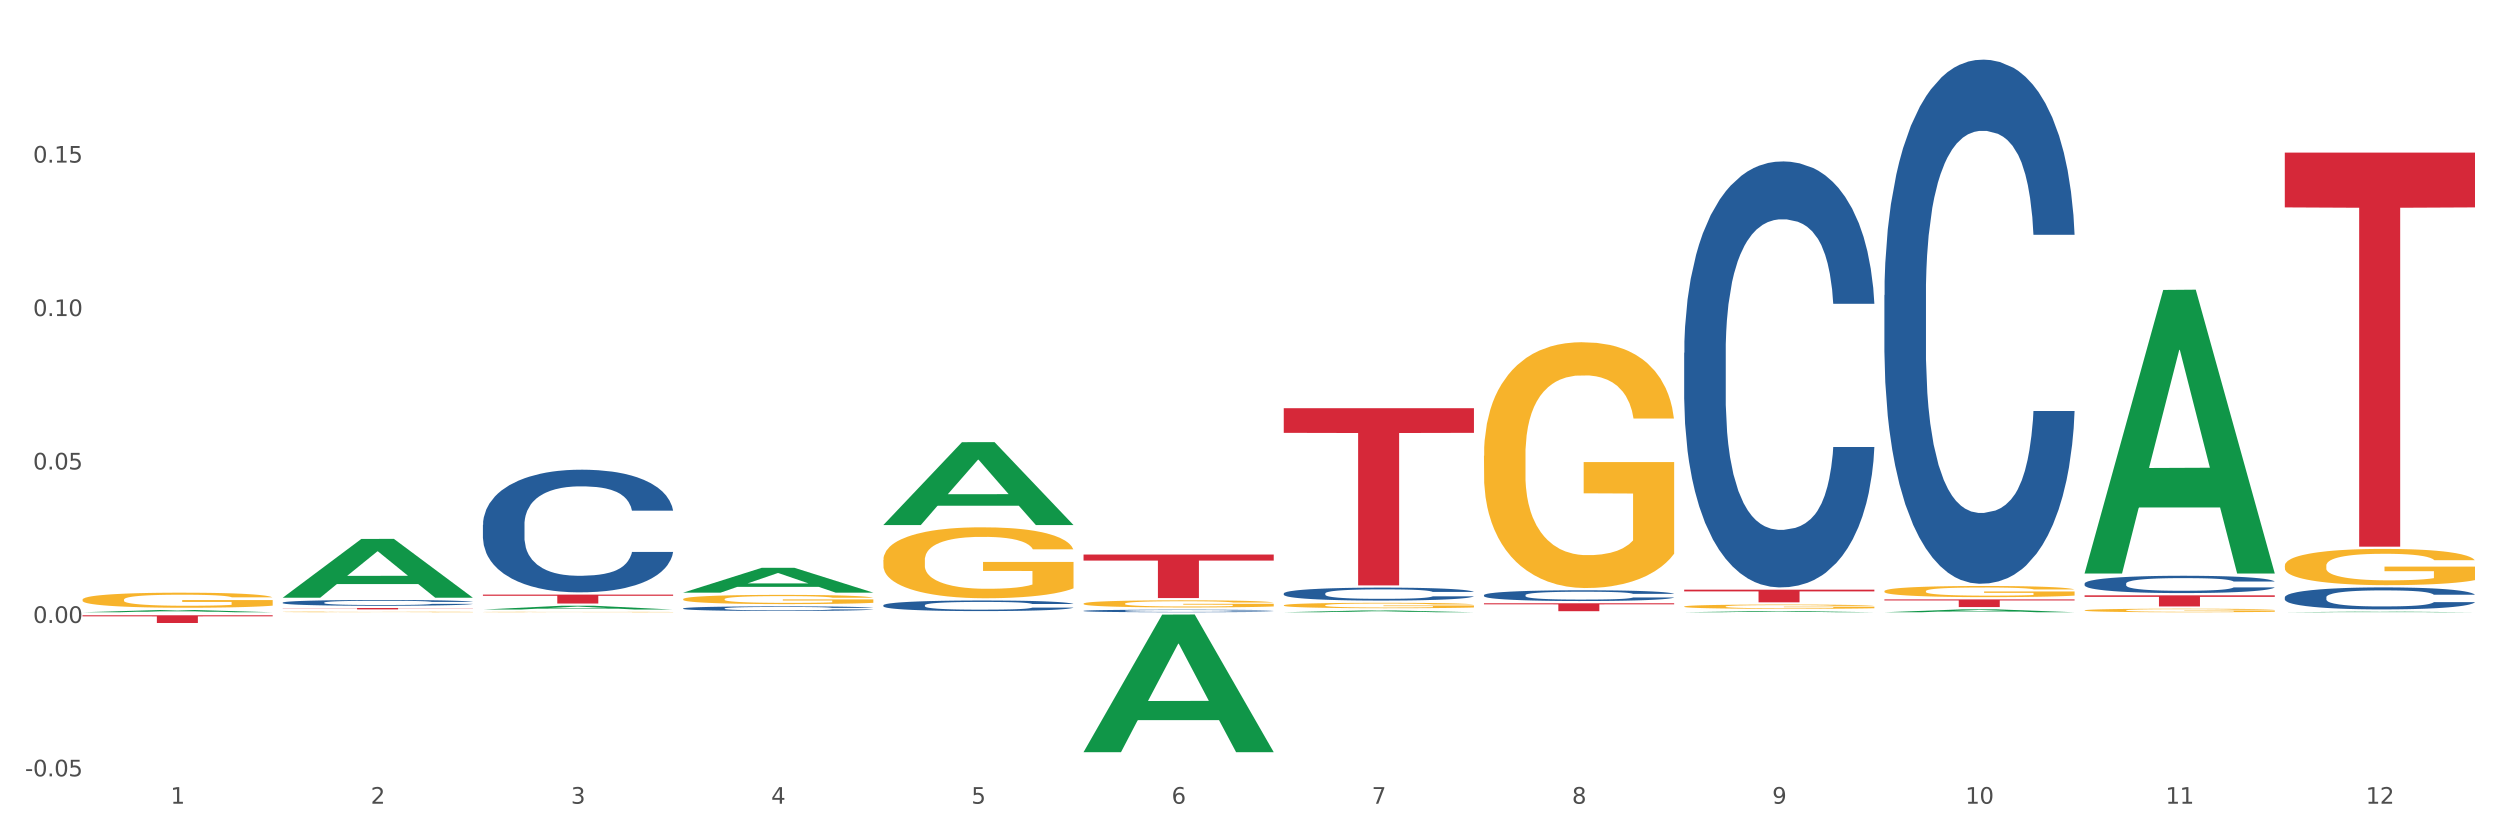 <?xml version="1.0" encoding="utf-8" standalone="no"?>
<!DOCTYPE svg PUBLIC "-//W3C//DTD SVG 1.1//EN"
  "http://www.w3.org/Graphics/SVG/1.1/DTD/svg11.dtd">
<svg xmlns:xlink="http://www.w3.org/1999/xlink" width="1080pt" height="360pt" viewBox="0 0 1080 360" xmlns="http://www.w3.org/2000/svg" version="1.1">
 <rect x="0" y="0" width="1080" height="360" fill="#333333" stroke="none"/>
 <defs>
  <style type="text/css">*{stroke-linejoin: round; stroke-linecap: butt}</style>
 </defs>
 <g id="figure_1">
  <g id="patch_1">
   <path d="M 0 360 
L 1080 360 
L 1080 0 
L 0 0 
z
" style="fill: #ffffff; stroke: #ffffff; stroke-linejoin: miter"/>
  </g>
  <g id="axes_1">
   <g id="matplotlib.axis_1">
    <g id="xtick_1">
     <g id="text_1">
      <!-- 1 -->
      <g style="fill: #4d4d4d" transform="translate(73.667 347.204) scale(0.096 -0.096)">
       <defs>
        <path id="DejaVuSans-31" d="M 794 531 
L 1825 531 
L 1825 4091 
L 703 3866 
L 703 4441 
L 1819 4666 
L 2450 4666 
L 2450 531 
L 3481 531 
L 3481 0 
L 794 0 
L 794 531 
z
" transform="scale(0.016)"/>
       </defs>
       <use xlink:href="#DejaVuSans-31"/>
      </g>
     </g>
    </g>
    <g id="xtick_2">
     <g id="text_2">
      <!-- 2 -->
      <g style="fill: #4d4d4d" transform="translate(160.158 347.204) scale(0.096 -0.096)">
       <defs>
        <path id="DejaVuSans-32" d="M 1228 531 
L 3431 531 
L 3431 0 
L 469 0 
L 469 531 
Q 828 903 1448 1529 
Q 2069 2156 2228 2338 
Q 2531 2678 2651 2914 
Q 2772 3150 2772 3378 
Q 2772 3750 2511 3984 
Q 2250 4219 1831 4219 
Q 1534 4219 1204 4116 
Q 875 4013 500 3803 
L 500 4441 
Q 881 4594 1212 4672 
Q 1544 4750 1819 4750 
Q 2544 4750 2975 4387 
Q 3406 4025 3406 3419 
Q 3406 3131 3298 2873 
Q 3191 2616 2906 2266 
Q 2828 2175 2409 1742 
Q 1991 1309 1228 531 
z
" transform="scale(0.016)"/>
       </defs>
       <use xlink:href="#DejaVuSans-32"/>
      </g>
     </g>
    </g>
    <g id="xtick_3">
     <g id="text_3">
      <!-- 3 -->
      <g style="fill: #4d4d4d" transform="translate(246.648 347.204) scale(0.096 -0.096)">
       <defs>
        <path id="DejaVuSans-33" d="M 2597 2516 
Q 3050 2419 3304 2112 
Q 3559 1806 3559 1356 
Q 3559 666 3084 287 
Q 2609 -91 1734 -91 
Q 1441 -91 1130 -33 
Q 819 25 488 141 
L 488 750 
Q 750 597 1062 519 
Q 1375 441 1716 441 
Q 2309 441 2620 675 
Q 2931 909 2931 1356 
Q 2931 1769 2642 2001 
Q 2353 2234 1838 2234 
L 1294 2234 
L 1294 2753 
L 1863 2753 
Q 2328 2753 2575 2939 
Q 2822 3125 2822 3475 
Q 2822 3834 2567 4026 
Q 2313 4219 1838 4219 
Q 1578 4219 1281 4162 
Q 984 4106 628 3988 
L 628 4550 
Q 988 4650 1302 4700 
Q 1616 4750 1894 4750 
Q 2613 4750 3031 4423 
Q 3450 4097 3450 3541 
Q 3450 3153 3228 2886 
Q 3006 2619 2597 2516 
z
" transform="scale(0.016)"/>
       </defs>
       <use xlink:href="#DejaVuSans-33"/>
      </g>
     </g>
    </g>
    <g id="xtick_4">
     <g id="text_4">
      <!-- 4 -->
      <g style="fill: #4d4d4d" transform="translate(333.139 347.204) scale(0.096 -0.096)">
       <defs>
        <path id="DejaVuSans-34" d="M 2419 4116 
L 825 1625 
L 2419 1625 
L 2419 4116 
z
M 2253 4666 
L 3047 4666 
L 3047 1625 
L 3713 1625 
L 3713 1100 
L 3047 1100 
L 3047 0 
L 2419 0 
L 2419 1100 
L 313 1100 
L 313 1709 
L 2253 4666 
z
" transform="scale(0.016)"/>
       </defs>
       <use xlink:href="#DejaVuSans-34"/>
      </g>
     </g>
    </g>
    <g id="xtick_5">
     <g id="text_5">
      <!-- 5 -->
      <g style="fill: #4d4d4d" transform="translate(419.629 347.204) scale(0.096 -0.096)">
       <defs>
        <path id="DejaVuSans-35" d="M 691 4666 
L 3169 4666 
L 3169 4134 
L 1269 4134 
L 1269 2991 
Q 1406 3038 1543 3061 
Q 1681 3084 1819 3084 
Q 2600 3084 3056 2656 
Q 3513 2228 3513 1497 
Q 3513 744 3044 326 
Q 2575 -91 1722 -91 
Q 1428 -91 1123 -41 
Q 819 9 494 109 
L 494 744 
Q 775 591 1075 516 
Q 1375 441 1709 441 
Q 2250 441 2565 725 
Q 2881 1009 2881 1497 
Q 2881 1984 2565 2268 
Q 2250 2553 1709 2553 
Q 1456 2553 1204 2497 
Q 953 2441 691 2322 
L 691 4666 
z
" transform="scale(0.016)"/>
       </defs>
       <use xlink:href="#DejaVuSans-35"/>
      </g>
     </g>
    </g>
    <g id="xtick_6">
     <g id="text_6">
      <!-- 6 -->
      <g style="fill: #4d4d4d" transform="translate(506.12 347.204) scale(0.096 -0.096)">
       <defs>
        <path id="DejaVuSans-36" d="M 2113 2584 
Q 1688 2584 1439 2293 
Q 1191 2003 1191 1497 
Q 1191 994 1439 701 
Q 1688 409 2113 409 
Q 2538 409 2786 701 
Q 3034 994 3034 1497 
Q 3034 2003 2786 2293 
Q 2538 2584 2113 2584 
z
M 3366 4563 
L 3366 3988 
Q 3128 4100 2886 4159 
Q 2644 4219 2406 4219 
Q 1781 4219 1451 3797 
Q 1122 3375 1075 2522 
Q 1259 2794 1537 2939 
Q 1816 3084 2150 3084 
Q 2853 3084 3261 2657 
Q 3669 2231 3669 1497 
Q 3669 778 3244 343 
Q 2819 -91 2113 -91 
Q 1303 -91 875 529 
Q 447 1150 447 2328 
Q 447 3434 972 4092 
Q 1497 4750 2381 4750 
Q 2619 4750 2861 4703 
Q 3103 4656 3366 4563 
z
" transform="scale(0.016)"/>
       </defs>
       <use xlink:href="#DejaVuSans-36"/>
      </g>
     </g>
    </g>
    <g id="xtick_7">
     <g id="text_7">
      <!-- 7 -->
      <g style="fill: #4d4d4d" transform="translate(592.611 347.204) scale(0.096 -0.096)">
       <defs>
        <path id="DejaVuSans-37" d="M 525 4666 
L 3525 4666 
L 3525 4397 
L 1831 0 
L 1172 0 
L 2766 4134 
L 525 4134 
L 525 4666 
z
" transform="scale(0.016)"/>
       </defs>
       <use xlink:href="#DejaVuSans-37"/>
      </g>
     </g>
    </g>
    <g id="xtick_8">
     <g id="text_8">
      <!-- 8 -->
      <g style="fill: #4d4d4d" transform="translate(679.101 347.204) scale(0.096 -0.096)">
       <defs>
        <path id="DejaVuSans-38" d="M 2034 2216 
Q 1584 2216 1326 1975 
Q 1069 1734 1069 1313 
Q 1069 891 1326 650 
Q 1584 409 2034 409 
Q 2484 409 2743 651 
Q 3003 894 3003 1313 
Q 3003 1734 2745 1975 
Q 2488 2216 2034 2216 
z
M 1403 2484 
Q 997 2584 770 2862 
Q 544 3141 544 3541 
Q 544 4100 942 4425 
Q 1341 4750 2034 4750 
Q 2731 4750 3128 4425 
Q 3525 4100 3525 3541 
Q 3525 3141 3298 2862 
Q 3072 2584 2669 2484 
Q 3125 2378 3379 2068 
Q 3634 1759 3634 1313 
Q 3634 634 3220 271 
Q 2806 -91 2034 -91 
Q 1263 -91 848 271 
Q 434 634 434 1313 
Q 434 1759 690 2068 
Q 947 2378 1403 2484 
z
M 1172 3481 
Q 1172 3119 1398 2916 
Q 1625 2713 2034 2713 
Q 2441 2713 2670 2916 
Q 2900 3119 2900 3481 
Q 2900 3844 2670 4047 
Q 2441 4250 2034 4250 
Q 1625 4250 1398 4047 
Q 1172 3844 1172 3481 
z
" transform="scale(0.016)"/>
       </defs>
       <use xlink:href="#DejaVuSans-38"/>
      </g>
     </g>
    </g>
    <g id="xtick_9">
     <g id="text_9">
      <!-- 9 -->
      <g style="fill: #4d4d4d" transform="translate(765.592 347.204) scale(0.096 -0.096)">
       <defs>
        <path id="DejaVuSans-39" d="M 703 97 
L 703 672 
Q 941 559 1184 500 
Q 1428 441 1663 441 
Q 2288 441 2617 861 
Q 2947 1281 2994 2138 
Q 2813 1869 2534 1725 
Q 2256 1581 1919 1581 
Q 1219 1581 811 2004 
Q 403 2428 403 3163 
Q 403 3881 828 4315 
Q 1253 4750 1959 4750 
Q 2769 4750 3195 4129 
Q 3622 3509 3622 2328 
Q 3622 1225 3098 567 
Q 2575 -91 1691 -91 
Q 1453 -91 1209 -44 
Q 966 3 703 97 
z
M 1959 2075 
Q 2384 2075 2632 2365 
Q 2881 2656 2881 3163 
Q 2881 3666 2632 3958 
Q 2384 4250 1959 4250 
Q 1534 4250 1286 3958 
Q 1038 3666 1038 3163 
Q 1038 2656 1286 2365 
Q 1534 2075 1959 2075 
z
" transform="scale(0.016)"/>
       </defs>
       <use xlink:href="#DejaVuSans-39"/>
      </g>
     </g>
    </g>
    <g id="xtick_10">
     <g id="text_10">
      <!-- 10 -->
      <g style="fill: #4d4d4d" transform="translate(849.028 347.204) scale(0.096 -0.096)">
       <defs>
        <path id="DejaVuSans-30" d="M 2034 4250 
Q 1547 4250 1301 3770 
Q 1056 3291 1056 2328 
Q 1056 1369 1301 889 
Q 1547 409 2034 409 
Q 2525 409 2770 889 
Q 3016 1369 3016 2328 
Q 3016 3291 2770 3770 
Q 2525 4250 2034 4250 
z
M 2034 4750 
Q 2819 4750 3233 4129 
Q 3647 3509 3647 2328 
Q 3647 1150 3233 529 
Q 2819 -91 2034 -91 
Q 1250 -91 836 529 
Q 422 1150 422 2328 
Q 422 3509 836 4129 
Q 1250 4750 2034 4750 
z
" transform="scale(0.016)"/>
       </defs>
       <use xlink:href="#DejaVuSans-31"/>
       <use xlink:href="#DejaVuSans-30" transform="translate(63.623 0)"/>
      </g>
     </g>
    </g>
    <g id="xtick_11">
     <g id="text_11">
      <!-- 11 -->
      <g style="fill: #4d4d4d" transform="translate(935.519 347.204) scale(0.096 -0.096)">
       <use xlink:href="#DejaVuSans-31"/>
       <use xlink:href="#DejaVuSans-31" transform="translate(63.623 0)"/>
      </g>
     </g>
    </g>
    <g id="xtick_12">
     <g id="text_12">
      <!-- 12 -->
      <g style="fill: #4d4d4d" transform="translate(1022.009 347.204) scale(0.096 -0.096)">
       <use xlink:href="#DejaVuSans-31"/>
       <use xlink:href="#DejaVuSans-32" transform="translate(63.623 0)"/>
      </g>
     </g>
    </g>
    <g id="xtick_13"/>
    <g id="xtick_14"/>
    <g id="xtick_15"/>
    <g id="xtick_16"/>
    <g id="xtick_17"/>
    <g id="xtick_18"/>
    <g id="xtick_19"/>
    <g id="xtick_20"/>
    <g id="xtick_21"/>
    <g id="xtick_22"/>
    <g id="xtick_23"/>
   </g>
   <g id="matplotlib.axis_2">
    <g id="ytick_1">
     <g id="text_13">
      <!-- -0.05 -->
      <g style="fill: #4d4d4d" transform="translate(10.8 335.387) scale(0.096 -0.096)">
       <defs>
        <path id="DejaVuSans-2d" d="M 313 2009 
L 1997 2009 
L 1997 1497 
L 313 1497 
L 313 2009 
z
" transform="scale(0.016)"/>
        <path id="DejaVuSans-2e" d="M 684 794 
L 1344 794 
L 1344 0 
L 684 0 
L 684 794 
z
" transform="scale(0.016)"/>
       </defs>
       <use xlink:href="#DejaVuSans-2d"/>
       <use xlink:href="#DejaVuSans-30" transform="translate(36.084 0)"/>
       <use xlink:href="#DejaVuSans-2e" transform="translate(99.707 0)"/>
       <use xlink:href="#DejaVuSans-30" transform="translate(131.494 0)"/>
       <use xlink:href="#DejaVuSans-35" transform="translate(195.117 0)"/>
      </g>
     </g>
    </g>
    <g id="ytick_2">
     <g id="text_14">
      <!-- 0.00 -->
      <g style="fill: #4d4d4d" transform="translate(14.264 269.103) scale(0.096 -0.096)">
       <use xlink:href="#DejaVuSans-30"/>
       <use xlink:href="#DejaVuSans-2e" transform="translate(63.623 0)"/>
       <use xlink:href="#DejaVuSans-30" transform="translate(95.41 0)"/>
       <use xlink:href="#DejaVuSans-30" transform="translate(159.033 0)"/>
      </g>
     </g>
    </g>
    <g id="ytick_3">
     <g id="text_15">
      <!-- 0.05 -->
      <g style="fill: #4d4d4d" transform="translate(14.264 202.818) scale(0.096 -0.096)">
       <use xlink:href="#DejaVuSans-30"/>
       <use xlink:href="#DejaVuSans-2e" transform="translate(63.623 0)"/>
       <use xlink:href="#DejaVuSans-30" transform="translate(95.41 0)"/>
       <use xlink:href="#DejaVuSans-35" transform="translate(159.033 0)"/>
      </g>
     </g>
    </g>
    <g id="ytick_4">
     <g id="text_16">
      <!-- 0.10 -->
      <g style="fill: #4d4d4d" transform="translate(14.264 136.534) scale(0.096 -0.096)">
       <use xlink:href="#DejaVuSans-30"/>
       <use xlink:href="#DejaVuSans-2e" transform="translate(63.623 0)"/>
       <use xlink:href="#DejaVuSans-31" transform="translate(95.41 0)"/>
       <use xlink:href="#DejaVuSans-30" transform="translate(159.033 0)"/>
      </g>
     </g>
    </g>
    <g id="ytick_5">
     <g id="text_17">
      <!-- 0.15 -->
      <g style="fill: #4d4d4d" transform="translate(14.264 70.249) scale(0.096 -0.096)">
       <use xlink:href="#DejaVuSans-30"/>
       <use xlink:href="#DejaVuSans-2e" transform="translate(63.623 0)"/>
       <use xlink:href="#DejaVuSans-31" transform="translate(95.41 0)"/>
       <use xlink:href="#DejaVuSans-35" transform="translate(159.033 0)"/>
      </g>
     </g>
    </g>
    <g id="ytick_6"/>
    <g id="ytick_7"/>
    <g id="ytick_8"/>
    <g id="ytick_9"/>
    <g id="ytick_10"/>
   </g>
   <g id="PolyCollection_1">
    <path d="M 295.11 256.007 
L 295.195 255.997 
L 329.078 245.286 
L 343.139 245.276 
L 377.276 256.027 
L 361.012 256.027 
L 353.643 253.523 
L 318.659 253.523 
L 318.404 253.564 
L 311.289 256.027 
L 295.11 256.027 
L 295.11 256.007 
L 323.063 252.029 
L 349.238 252.019 
L 336.278 247.567 
L 336.108 247.547 
L 335.939 247.577 
L 322.979 252.019 
L 323.063 252.029 
L 295.11 256.007 
z
" clip-path="url(#p1cb5b72d2a)" style="fill: #109648"/>
    <path d="M 208.62 263.33 
L 208.704 263.328 
L 242.587 261.681 
L 256.648 261.68 
L 290.785 263.333 
L 274.522 263.333 
L 267.152 262.948 
L 232.168 262.948 
L 231.914 262.954 
L 224.799 263.333 
L 208.62 263.333 
L 208.62 263.33 
L 236.573 262.718 
L 262.747 262.716 
L 249.787 262.032 
L 249.618 262.029 
L 249.448 262.034 
L 236.488 262.716 
L 236.573 262.718 
L 208.62 263.33 
z
" clip-path="url(#p1cb5b72d2a)" style="fill: #109648"/>
    <path d="M 122.129 258.183 
L 122.214 258.159 
L 156.097 232.818 
L 170.158 232.794 
L 204.295 258.231 
L 188.031 258.231 
L 180.662 252.308 
L 145.678 252.308 
L 145.423 252.403 
L 138.308 258.231 
L 122.129 258.231 
L 122.129 258.183 
L 150.082 248.773 
L 176.257 248.749 
L 163.297 238.216 
L 163.127 238.168 
L 162.958 238.239 
L 149.998 248.749 
L 150.082 248.773 
L 122.129 258.183 
z
" clip-path="url(#p1cb5b72d2a)" style="fill: #109648"/>
    <path d="M 35.639 264.495 
L 35.723 264.494 
L 69.606 263.511 
L 83.667 263.51 
L 117.804 264.497 
L 101.541 264.497 
L 94.171 264.267 
L 59.187 264.267 
L 58.933 264.271 
L 51.818 264.497 
L 35.639 264.497 
L 35.639 264.495 
L 63.592 264.13 
L 89.766 264.129 
L 76.806 263.72 
L 76.637 263.718 
L 76.467 263.721 
L 63.507 264.129 
L 63.592 264.13 
L 35.639 264.495 
z
" clip-path="url(#p1cb5b72d2a)" style="fill: #109648"/>
    <path d="M 987.034 264.496 
L 987.119 264.496 
L 1021.002 264.222 
L 1035.063 264.221 
L 1069.2 264.497 
L 1052.936 264.497 
L 1045.567 264.433 
L 1010.583 264.433 
L 1010.329 264.434 
L 1003.213 264.497 
L 987.034 264.497 
L 987.034 264.496 
L 1014.987 264.394 
L 1041.162 264.394 
L 1028.202 264.28 
L 1028.032 264.28 
L 1027.863 264.28 
L 1014.903 264.394 
L 1014.987 264.394 
L 987.034 264.496 
z
" clip-path="url(#p1cb5b72d2a)" style="fill: #109648"/>
    <path d="M 900.544 247.539 
L 900.628 247.424 
L 934.511 125.253 
L 948.572 125.138 
L 982.709 247.77 
L 966.446 247.77 
L 959.076 219.213 
L 924.092 219.213 
L 923.838 219.674 
L 916.723 247.77 
L 900.544 247.77 
L 900.544 247.539 
L 928.497 202.171 
L 954.671 202.056 
L 941.711 151.276 
L 941.542 151.046 
L 941.372 151.392 
L 928.412 202.056 
L 928.497 202.171 
L 900.544 247.539 
z
" clip-path="url(#p1cb5b72d2a)" style="fill: #109648"/>
    <path d="M 814.053 264.494 
L 814.138 264.493 
L 848.021 263.22 
L 862.082 263.219 
L 896.219 264.497 
L 879.955 264.497 
L 872.586 264.199 
L 837.602 264.199 
L 837.347 264.204 
L 830.232 264.497 
L 814.053 264.497 
L 814.053 264.494 
L 842.006 264.022 
L 868.181 264.02 
L 855.221 263.491 
L 855.051 263.489 
L 854.882 263.492 
L 841.922 264.02 
L 842.006 264.022 
L 814.053 264.494 
z
" clip-path="url(#p1cb5b72d2a)" style="fill: #109648"/>
    <path d="M 727.563 264.496 
L 727.647 264.495 
L 761.53 263.974 
L 775.591 263.974 
L 809.728 264.497 
L 793.465 264.497 
L 786.095 264.375 
L 751.111 264.375 
L 750.857 264.377 
L 743.742 264.497 
L 727.563 264.497 
L 727.563 264.496 
L 755.516 264.302 
L 781.69 264.302 
L 768.73 264.085 
L 768.561 264.084 
L 768.391 264.086 
L 755.431 264.302 
L 755.516 264.302 
L 727.563 264.496 
z
" clip-path="url(#p1cb5b72d2a)" style="fill: #109648"/>
    <path d="M 554.582 264.495 
L 554.666 264.494 
L 588.549 263.718 
L 602.61 263.717 
L 636.747 264.497 
L 620.484 264.497 
L 613.114 264.315 
L 578.13 264.315 
L 577.876 264.318 
L 570.761 264.497 
L 554.582 264.497 
L 554.582 264.495 
L 582.535 264.207 
L 608.709 264.206 
L 595.749 263.883 
L 595.58 263.882 
L 595.41 263.884 
L 582.45 264.206 
L 582.535 264.207 
L 554.582 264.495 
z
" clip-path="url(#p1cb5b72d2a)" style="fill: #109648"/>
    <path d="M 468.091 324.838 
L 468.176 324.782 
L 502.059 265.511 
L 516.12 265.455 
L 550.257 324.95 
L 533.993 324.95 
L 526.624 311.095 
L 491.64 311.095 
L 491.385 311.319 
L 484.27 324.95 
L 468.091 324.95 
L 468.091 324.838 
L 496.044 302.828 
L 522.219 302.772 
L 509.259 278.136 
L 509.089 278.025 
L 508.92 278.192 
L 495.96 302.772 
L 496.044 302.828 
L 468.091 324.838 
z
" clip-path="url(#p1cb5b72d2a)" style="fill: #109648"/>
    <path d="M 381.601 226.768 
L 381.685 226.735 
L 415.568 191.022 
L 429.629 190.988 
L 463.766 226.836 
L 447.503 226.836 
L 440.133 218.488 
L 405.149 218.488 
L 404.895 218.623 
L 397.78 226.836 
L 381.601 226.836 
L 381.601 226.768 
L 409.554 213.506 
L 435.728 213.473 
L 422.768 198.629 
L 422.599 198.562 
L 422.429 198.663 
L 409.469 213.473 
L 409.554 213.506 
L 381.601 226.768 
z
" clip-path="url(#p1cb5b72d2a)" style="fill: #109648"/>
    <path d="M 987.034 258.027 
L 987.131 258.018 
L 987.131 257.775 
L 987.423 257.445 
L 988.491 256.837 
L 989.851 256.377 
L 992.182 255.839 
L 993.444 255.613 
L 995.095 255.361 
L 998.495 254.953 
L 1002.379 254.606 
L 1005.099 254.415 
L 1007.138 254.293 
L 1011.703 254.076 
L 1014.326 253.981 
L 1017.045 253.902 
L 1019.376 253.85 
L 1023.261 253.79 
L 1026.369 253.764 
L 1029.962 253.755 
L 1032.973 253.764 
L 1036.955 253.798 
L 1042.783 253.902 
L 1045.016 253.963 
L 1048.027 254.067 
L 1051.135 254.206 
L 1053.66 254.345 
L 1056.574 254.545 
L 1059.585 254.805 
L 1062.499 255.135 
L 1064.538 255.439 
L 1066.189 255.761 
L 1067.646 256.151 
L 1068.714 256.577 
L 1069.2 256.933 
L 1051.427 256.933 
L 1050.941 256.611 
L 1049.97 256.264 
L 1048.998 256.03 
L 1047.93 255.839 
L 1046.279 255.622 
L 1044.822 255.483 
L 1042.394 255.318 
L 1040.16 255.214 
L 1038.315 255.153 
L 1036.081 255.101 
L 1031.322 255.049 
L 1027.923 255.049 
L 1025.786 255.066 
L 1023.164 255.109 
L 1020.93 255.17 
L 1018.308 255.274 
L 1016.268 255.387 
L 1014.228 255.535 
L 1013.063 255.639 
L 1011.315 255.83 
L 1010.149 255.986 
L 1008.595 256.256 
L 1007.721 256.447 
L 1006.167 256.941 
L 1005.487 257.306 
L 1005.196 257.558 
L 1005.002 257.836 
L 1005.002 259.19 
L 1005.584 259.798 
L 1006.07 260.059 
L 1006.847 260.354 
L 1008.304 260.736 
L 1010.441 261.109 
L 1012.674 261.378 
L 1014.52 261.543 
L 1016.268 261.665 
L 1018.016 261.76 
L 1020.153 261.847 
L 1021.901 261.899 
L 1024.523 261.951 
L 1027.631 261.978 
L 1030.059 261.978 
L 1035.013 261.934 
L 1037.247 261.891 
L 1039.383 261.83 
L 1041.714 261.734 
L 1043.56 261.63 
L 1044.628 261.552 
L 1046.376 261.387 
L 1047.736 261.213 
L 1048.901 261.014 
L 1049.678 260.84 
L 1050.552 260.58 
L 1051.232 260.284 
L 1051.427 260.128 
L 1069.2 260.128 
L 1068.812 260.441 
L 1068.132 260.745 
L 1066.772 261.153 
L 1065.704 261.387 
L 1064.052 261.674 
L 1062.304 261.917 
L 1059.876 262.186 
L 1057.642 262.386 
L 1055.311 262.559 
L 1052.786 262.716 
L 1048.221 262.933 
L 1046.57 262.993 
L 1043.074 263.098 
L 1040.354 263.158 
L 1036.372 263.219 
L 1032.293 263.254 
L 1028.02 263.263 
L 1024.232 263.245 
L 1020.056 263.193 
L 1017.433 263.141 
L 1014.52 263.063 
L 1011.121 262.941 
L 1007.915 262.794 
L 1004.905 262.62 
L 1002.088 262.42 
L 999.466 262.195 
L 996.066 261.821 
L 993.541 261.457 
L 991.696 261.118 
L 990.433 260.831 
L 989.171 260.467 
L 988.491 260.215 
L 987.423 259.607 
L 987.034 259.043 
L 987.034 258.027 
z
" clip-path="url(#p1cb5b72d2a)" style="fill: #255c99"/>
    <path d="M 900.544 252.091 
L 900.641 252.084 
L 900.641 251.892 
L 900.932 251.633 
L 902 251.154 
L 903.36 250.792 
L 905.691 250.368 
L 906.954 250.191 
L 908.605 249.993 
L 912.004 249.671 
L 915.889 249.398 
L 918.608 249.248 
L 920.648 249.152 
L 925.213 248.981 
L 927.835 248.906 
L 930.554 248.845 
L 932.885 248.804 
L 936.77 248.756 
L 939.878 248.735 
L 943.472 248.728 
L 946.483 248.735 
L 950.465 248.763 
L 956.292 248.845 
L 958.526 248.892 
L 961.537 248.974 
L 964.645 249.084 
L 967.17 249.193 
L 970.084 249.35 
L 973.094 249.555 
L 976.008 249.815 
L 978.048 250.054 
L 979.699 250.307 
L 981.156 250.614 
L 982.224 250.949 
L 982.709 251.229 
L 964.936 251.229 
L 964.45 250.977 
L 963.479 250.703 
L 962.508 250.519 
L 961.44 250.368 
L 959.788 250.198 
L 958.332 250.088 
L 955.904 249.958 
L 953.67 249.876 
L 951.824 249.829 
L 949.591 249.788 
L 944.832 249.747 
L 941.432 249.747 
L 939.296 249.76 
L 936.673 249.794 
L 934.439 249.842 
L 931.817 249.924 
L 929.778 250.013 
L 927.738 250.129 
L 926.572 250.211 
L 924.824 250.362 
L 923.659 250.485 
L 922.105 250.696 
L 921.231 250.847 
L 919.677 251.236 
L 918.997 251.523 
L 918.706 251.722 
L 918.511 251.94 
L 918.511 253.006 
L 919.094 253.485 
L 919.58 253.69 
L 920.357 253.922 
L 921.813 254.223 
L 923.95 254.516 
L 926.184 254.728 
L 928.029 254.858 
L 929.778 254.954 
L 931.526 255.029 
L 933.662 255.097 
L 935.411 255.138 
L 938.033 255.179 
L 941.141 255.2 
L 943.569 255.2 
L 948.522 255.166 
L 950.756 255.131 
L 952.893 255.084 
L 955.224 255.008 
L 957.069 254.926 
L 958.137 254.865 
L 959.886 254.735 
L 961.245 254.598 
L 962.411 254.441 
L 963.188 254.305 
L 964.062 254.1 
L 964.742 253.867 
L 964.936 253.744 
L 982.709 253.744 
L 982.321 253.99 
L 981.641 254.229 
L 980.281 254.551 
L 979.213 254.735 
L 977.562 254.961 
L 975.814 255.152 
L 973.386 255.364 
L 971.152 255.521 
L 968.821 255.658 
L 966.296 255.781 
L 961.731 255.951 
L 960.08 255.999 
L 956.583 256.081 
L 953.864 256.129 
L 949.882 256.177 
L 945.803 256.204 
L 941.529 256.211 
L 937.742 256.197 
L 933.565 256.156 
L 930.943 256.115 
L 928.029 256.054 
L 924.63 255.958 
L 921.425 255.842 
L 918.414 255.705 
L 915.598 255.548 
L 912.975 255.371 
L 909.576 255.077 
L 907.051 254.79 
L 905.205 254.523 
L 903.943 254.298 
L 902.68 254.011 
L 902 253.813 
L 900.932 253.334 
L 900.544 252.89 
L 900.544 252.091 
z
" clip-path="url(#p1cb5b72d2a)" style="fill: #255c99"/>
    <path d="M 814.053 127.498 
L 814.15 127.291 
L 814.15 121.501 
L 814.442 113.643 
L 815.51 99.168 
L 816.87 88.208 
L 819.201 75.388 
L 820.463 70.011 
L 822.114 64.015 
L 825.514 54.296 
L 829.398 46.024 
L 832.118 41.475 
L 834.157 38.58 
L 838.722 33.411 
L 841.345 31.136 
L 844.064 29.275 
L 846.395 28.034 
L 850.28 26.587 
L 853.388 25.966 
L 856.981 25.759 
L 859.992 25.966 
L 863.974 26.793 
L 869.802 29.275 
L 872.035 30.722 
L 875.046 33.204 
L 878.154 36.512 
L 880.679 39.821 
L 883.593 44.577 
L 886.604 50.78 
L 889.518 58.638 
L 891.557 65.876 
L 893.208 73.527 
L 894.665 82.832 
L 895.733 92.964 
L 896.219 101.443 
L 878.446 101.443 
L 877.96 93.792 
L 876.989 85.52 
L 876.017 79.937 
L 874.949 75.388 
L 873.298 70.218 
L 871.841 66.91 
L 869.413 62.981 
L 867.179 60.499 
L 865.334 59.052 
L 863.1 57.811 
L 858.341 56.57 
L 854.942 56.57 
L 852.805 56.984 
L 850.183 58.018 
L 847.949 59.465 
L 845.327 61.947 
L 843.287 64.635 
L 841.247 68.15 
L 840.082 70.632 
L 838.334 75.181 
L 837.168 78.903 
L 835.614 85.313 
L 834.74 89.863 
L 833.186 101.649 
L 832.506 110.334 
L 832.215 116.331 
L 832.021 122.948 
L 832.021 155.207 
L 832.603 169.682 
L 833.089 175.885 
L 833.866 182.916 
L 835.323 192.014 
L 837.46 200.906 
L 839.693 207.316 
L 841.539 211.245 
L 843.287 214.14 
L 845.035 216.415 
L 847.172 218.483 
L 848.92 219.723 
L 851.542 220.964 
L 854.65 221.584 
L 857.078 221.584 
L 862.032 220.551 
L 864.266 219.517 
L 866.402 218.069 
L 868.733 215.795 
L 870.579 213.313 
L 871.647 211.452 
L 873.395 207.523 
L 874.755 203.387 
L 875.92 198.631 
L 876.697 194.496 
L 877.571 188.292 
L 878.251 181.261 
L 878.446 177.539 
L 896.219 177.539 
L 895.831 184.984 
L 895.151 192.221 
L 893.791 201.94 
L 892.723 207.523 
L 891.071 214.347 
L 889.323 220.137 
L 886.895 226.547 
L 884.661 231.303 
L 882.33 235.439 
L 879.805 239.161 
L 875.24 244.331 
L 873.589 245.778 
L 870.093 248.26 
L 867.373 249.707 
L 863.391 251.155 
L 859.312 251.982 
L 855.039 252.189 
L 851.251 251.775 
L 847.075 250.534 
L 844.452 249.294 
L 841.539 247.433 
L 838.139 244.538 
L 834.934 241.022 
L 831.924 236.887 
L 829.107 232.131 
L 826.485 226.754 
L 823.085 217.862 
L 820.56 209.177 
L 818.715 201.113 
L 817.452 194.289 
L 816.19 185.604 
L 815.51 179.607 
L 814.442 165.132 
L 814.053 151.691 
L 814.053 127.498 
z
" clip-path="url(#p1cb5b72d2a)" style="fill: #255c99"/>
    <path d="M 727.563 152.422 
L 727.66 152.254 
L 727.66 147.548 
L 727.951 141.161 
L 729.019 129.396 
L 730.379 120.488 
L 732.71 110.067 
L 733.973 105.697 
L 735.624 100.823 
L 739.023 92.923 
L 742.908 86.2 
L 745.627 82.503 
L 747.667 80.15 
L 752.232 75.948 
L 754.854 74.099 
L 757.573 72.586 
L 759.904 71.578 
L 763.789 70.401 
L 766.897 69.897 
L 770.491 69.729 
L 773.502 69.897 
L 777.484 70.569 
L 783.311 72.586 
L 785.545 73.763 
L 788.556 75.78 
L 791.664 78.469 
L 794.189 81.158 
L 797.103 85.024 
L 800.113 90.066 
L 803.027 96.453 
L 805.067 102.336 
L 806.718 108.554 
L 808.175 116.118 
L 809.243 124.353 
L 809.728 131.244 
L 791.955 131.244 
L 791.469 125.026 
L 790.498 118.303 
L 789.527 113.765 
L 788.459 110.067 
L 786.807 105.865 
L 785.351 103.176 
L 782.923 99.983 
L 780.689 97.966 
L 778.843 96.789 
L 776.61 95.781 
L 771.851 94.772 
L 768.451 94.772 
L 766.315 95.108 
L 763.692 95.949 
L 761.458 97.125 
L 758.836 99.142 
L 756.797 101.327 
L 754.757 104.184 
L 753.591 106.201 
L 751.843 109.899 
L 750.678 112.924 
L 749.124 118.135 
L 748.25 121.832 
L 746.696 131.413 
L 746.016 138.472 
L 745.725 143.346 
L 745.53 148.724 
L 745.53 174.944 
L 746.113 186.709 
L 746.599 191.751 
L 747.376 197.466 
L 748.832 204.861 
L 750.969 212.089 
L 753.203 217.299 
L 755.048 220.492 
L 756.797 222.845 
L 758.545 224.694 
L 760.681 226.375 
L 762.43 227.383 
L 765.052 228.392 
L 768.16 228.896 
L 770.588 228.896 
L 775.541 228.056 
L 777.775 227.215 
L 779.912 226.039 
L 782.243 224.19 
L 784.088 222.173 
L 785.156 220.66 
L 786.905 217.467 
L 788.264 214.105 
L 789.43 210.24 
L 790.207 206.878 
L 791.081 201.836 
L 791.761 196.121 
L 791.955 193.096 
L 809.728 193.096 
L 809.34 199.147 
L 808.66 205.029 
L 807.3 212.929 
L 806.232 217.467 
L 804.581 223.013 
L 802.833 227.719 
L 800.405 232.93 
L 798.171 236.796 
L 795.84 240.157 
L 793.315 243.182 
L 788.75 247.384 
L 787.099 248.561 
L 783.602 250.578 
L 780.883 251.754 
L 776.901 252.931 
L 772.822 253.603 
L 768.548 253.771 
L 764.761 253.435 
L 760.584 252.427 
L 757.962 251.418 
L 755.048 249.905 
L 751.649 247.552 
L 748.444 244.695 
L 745.433 241.334 
L 742.617 237.468 
L 739.994 233.098 
L 736.595 225.871 
L 734.07 218.812 
L 732.224 212.257 
L 730.962 206.71 
L 729.699 199.651 
L 729.019 194.777 
L 727.951 183.012 
L 727.563 172.087 
L 727.563 152.422 
z
" clip-path="url(#p1cb5b72d2a)" style="fill: #255c99"/>
    <path d="M 641.072 257.084 
L 641.169 257.08 
L 641.169 256.961 
L 641.461 256.799 
L 642.529 256.502 
L 643.889 256.276 
L 646.22 256.013 
L 647.482 255.902 
L 649.133 255.779 
L 652.533 255.579 
L 656.417 255.409 
L 659.137 255.316 
L 661.176 255.256 
L 665.741 255.15 
L 668.364 255.103 
L 671.083 255.065 
L 673.414 255.039 
L 677.299 255.01 
L 680.407 254.997 
L 684 254.993 
L 687.011 254.997 
L 690.993 255.014 
L 696.821 255.065 
L 699.054 255.095 
L 702.065 255.146 
L 705.173 255.214 
L 707.698 255.282 
L 710.612 255.379 
L 713.623 255.507 
L 716.537 255.669 
L 718.576 255.817 
L 720.227 255.975 
L 721.684 256.166 
L 722.752 256.374 
L 723.238 256.548 
L 705.465 256.548 
L 704.979 256.391 
L 704.008 256.221 
L 703.036 256.106 
L 701.968 256.013 
L 700.317 255.907 
L 698.86 255.839 
L 696.432 255.758 
L 694.198 255.707 
L 692.353 255.677 
L 690.119 255.652 
L 685.36 255.626 
L 681.961 255.626 
L 679.824 255.635 
L 677.202 255.656 
L 674.968 255.686 
L 672.346 255.737 
L 670.306 255.792 
L 668.266 255.864 
L 667.101 255.915 
L 665.353 256.009 
L 664.187 256.085 
L 662.633 256.217 
L 661.759 256.31 
L 660.205 256.553 
L 659.525 256.731 
L 659.234 256.854 
L 659.04 256.99 
L 659.04 257.653 
L 659.622 257.951 
L 660.108 258.078 
L 660.885 258.223 
L 662.342 258.41 
L 664.479 258.593 
L 666.712 258.724 
L 668.558 258.805 
L 670.306 258.865 
L 672.054 258.911 
L 674.191 258.954 
L 675.939 258.979 
L 678.561 259.005 
L 681.669 259.018 
L 684.097 259.018 
L 689.051 258.996 
L 691.285 258.975 
L 693.421 258.945 
L 695.752 258.899 
L 697.598 258.848 
L 698.666 258.809 
L 700.414 258.729 
L 701.774 258.644 
L 702.939 258.546 
L 703.716 258.461 
L 704.59 258.333 
L 705.27 258.189 
L 705.465 258.112 
L 723.238 258.112 
L 722.85 258.265 
L 722.17 258.414 
L 720.81 258.614 
L 719.742 258.729 
L 718.09 258.869 
L 716.342 258.988 
L 713.914 259.12 
L 711.68 259.217 
L 709.349 259.302 
L 706.824 259.379 
L 702.259 259.485 
L 700.608 259.515 
L 697.112 259.566 
L 694.392 259.596 
L 690.41 259.625 
L 686.331 259.642 
L 682.058 259.647 
L 678.27 259.638 
L 674.094 259.613 
L 671.471 259.587 
L 668.558 259.549 
L 665.158 259.489 
L 661.953 259.417 
L 658.943 259.332 
L 656.126 259.234 
L 653.504 259.124 
L 650.104 258.941 
L 647.579 258.763 
L 645.734 258.597 
L 644.471 258.457 
L 643.209 258.278 
L 642.529 258.155 
L 641.461 257.857 
L 641.072 257.581 
L 641.072 257.084 
z
" clip-path="url(#p1cb5b72d2a)" style="fill: #255c99"/>
    <path d="M 554.582 256.366 
L 554.679 256.361 
L 554.679 256.218 
L 554.97 256.024 
L 556.038 255.665 
L 557.398 255.394 
L 559.729 255.077 
L 560.992 254.944 
L 562.643 254.796 
L 566.042 254.555 
L 569.927 254.351 
L 572.646 254.238 
L 574.686 254.167 
L 579.251 254.039 
L 581.873 253.983 
L 584.592 253.936 
L 586.923 253.906 
L 590.808 253.87 
L 593.916 253.855 
L 597.51 253.85 
L 600.521 253.855 
L 604.503 253.875 
L 610.33 253.936 
L 612.564 253.972 
L 615.575 254.034 
L 618.683 254.116 
L 621.208 254.197 
L 624.122 254.315 
L 627.132 254.468 
L 630.046 254.663 
L 632.086 254.842 
L 633.737 255.031 
L 635.194 255.261 
L 636.262 255.512 
L 636.747 255.722 
L 618.974 255.722 
L 618.488 255.532 
L 617.517 255.328 
L 616.546 255.19 
L 615.478 255.077 
L 613.826 254.949 
L 612.37 254.867 
L 609.942 254.77 
L 607.708 254.709 
L 605.862 254.673 
L 603.629 254.642 
L 598.87 254.612 
L 595.47 254.612 
L 593.334 254.622 
L 590.711 254.648 
L 588.477 254.683 
L 585.855 254.745 
L 583.816 254.811 
L 581.776 254.898 
L 580.61 254.96 
L 578.862 255.072 
L 577.697 255.164 
L 576.143 255.323 
L 575.269 255.435 
L 573.715 255.727 
L 573.035 255.942 
L 572.743 256.09 
L 572.549 256.254 
L 572.549 257.052 
L 573.132 257.41 
L 573.618 257.563 
L 574.395 257.737 
L 575.851 257.962 
L 577.988 258.182 
L 580.222 258.341 
L 582.067 258.438 
L 583.816 258.51 
L 585.564 258.566 
L 587.7 258.617 
L 589.449 258.648 
L 592.071 258.678 
L 595.179 258.694 
L 597.607 258.694 
L 602.56 258.668 
L 604.794 258.643 
L 606.931 258.607 
L 609.262 258.551 
L 611.107 258.489 
L 612.175 258.443 
L 613.924 258.346 
L 615.283 258.244 
L 616.449 258.126 
L 617.226 258.024 
L 618.1 257.87 
L 618.78 257.696 
L 618.974 257.604 
L 636.747 257.604 
L 636.359 257.788 
L 635.679 257.967 
L 634.319 258.208 
L 633.251 258.346 
L 631.6 258.515 
L 629.852 258.658 
L 627.424 258.817 
L 625.19 258.934 
L 622.859 259.036 
L 620.334 259.129 
L 615.769 259.256 
L 614.118 259.292 
L 610.621 259.354 
L 607.902 259.389 
L 603.92 259.425 
L 599.841 259.446 
L 595.567 259.451 
L 591.78 259.441 
L 587.603 259.41 
L 584.981 259.379 
L 582.067 259.333 
L 578.668 259.262 
L 575.463 259.175 
L 572.452 259.072 
L 569.636 258.955 
L 567.013 258.822 
L 563.614 258.602 
L 561.089 258.387 
L 559.243 258.187 
L 557.981 258.019 
L 556.718 257.804 
L 556.038 257.655 
L 554.97 257.297 
L 554.582 256.965 
L 554.582 256.366 
z
" clip-path="url(#p1cb5b72d2a)" style="fill: #255c99"/>
    <path d="M 468.091 263.881 
L 468.188 263.88 
L 468.188 263.851 
L 468.48 263.813 
L 469.548 263.741 
L 470.908 263.687 
L 473.239 263.624 
L 474.501 263.597 
L 476.152 263.568 
L 479.552 263.52 
L 483.436 263.479 
L 486.156 263.456 
L 488.195 263.442 
L 492.76 263.416 
L 495.383 263.405 
L 498.102 263.396 
L 500.433 263.39 
L 504.318 263.383 
L 507.426 263.38 
L 511.019 263.379 
L 514.03 263.38 
L 518.012 263.384 
L 523.84 263.396 
L 526.073 263.403 
L 529.084 263.415 
L 532.192 263.432 
L 534.717 263.448 
L 537.631 263.472 
L 540.642 263.502 
L 543.556 263.541 
L 545.595 263.577 
L 547.246 263.615 
L 548.703 263.66 
L 549.771 263.711 
L 550.257 263.752 
L 532.483 263.752 
L 531.998 263.715 
L 531.027 263.674 
L 530.055 263.646 
L 528.987 263.624 
L 527.336 263.598 
L 525.879 263.582 
L 523.451 263.562 
L 521.217 263.55 
L 519.372 263.543 
L 517.138 263.537 
L 512.379 263.531 
L 508.98 263.531 
L 506.843 263.533 
L 504.221 263.538 
L 501.987 263.545 
L 499.365 263.557 
L 497.325 263.571 
L 495.285 263.588 
L 494.12 263.6 
L 492.372 263.623 
L 491.206 263.641 
L 489.652 263.673 
L 488.778 263.695 
L 487.224 263.753 
L 486.544 263.796 
L 486.253 263.826 
L 486.059 263.859 
L 486.059 264.018 
L 486.641 264.089 
L 487.127 264.12 
L 487.904 264.155 
L 489.361 264.2 
L 491.498 264.243 
L 493.731 264.275 
L 495.577 264.295 
L 497.325 264.309 
L 499.073 264.32 
L 501.21 264.33 
L 502.958 264.336 
L 505.58 264.343 
L 508.688 264.346 
L 511.116 264.346 
L 516.07 264.34 
L 518.304 264.335 
L 520.44 264.328 
L 522.771 264.317 
L 524.617 264.305 
L 525.685 264.296 
L 527.433 264.276 
L 528.793 264.256 
L 529.958 264.232 
L 530.735 264.212 
L 531.609 264.181 
L 532.289 264.146 
L 532.483 264.128 
L 550.257 264.128 
L 549.868 264.165 
L 549.189 264.201 
L 547.829 264.249 
L 546.761 264.276 
L 545.109 264.31 
L 543.361 264.338 
L 540.933 264.37 
L 538.699 264.394 
L 536.368 264.414 
L 533.843 264.432 
L 529.278 264.458 
L 527.627 264.465 
L 524.131 264.477 
L 521.411 264.484 
L 517.429 264.492 
L 513.35 264.496 
L 509.077 264.497 
L 505.289 264.495 
L 501.113 264.489 
L 498.49 264.482 
L 495.577 264.473 
L 492.177 264.459 
L 488.972 264.442 
L 485.962 264.421 
L 483.145 264.398 
L 480.523 264.371 
L 477.123 264.327 
L 474.598 264.284 
L 472.753 264.245 
L 471.49 264.211 
L 470.228 264.168 
L 469.548 264.138 
L 468.48 264.067 
L 468.091 264 
L 468.091 263.881 
z
" clip-path="url(#p1cb5b72d2a)" style="fill: #255c99"/>
    <path d="M 381.601 261.467 
L 381.698 261.463 
L 381.698 261.346 
L 381.989 261.187 
L 383.057 260.894 
L 384.417 260.672 
L 386.748 260.413 
L 388.011 260.304 
L 389.662 260.183 
L 393.061 259.986 
L 396.946 259.819 
L 399.665 259.727 
L 401.705 259.668 
L 406.27 259.564 
L 408.892 259.517 
L 411.611 259.48 
L 413.942 259.455 
L 417.827 259.425 
L 420.935 259.413 
L 424.529 259.409 
L 427.54 259.413 
L 431.522 259.43 
L 437.349 259.48 
L 439.583 259.509 
L 442.594 259.559 
L 445.702 259.626 
L 448.227 259.693 
L 451.141 259.789 
L 454.151 259.915 
L 457.065 260.074 
L 459.105 260.22 
L 460.756 260.375 
L 462.213 260.564 
L 463.281 260.769 
L 463.766 260.94 
L 445.993 260.94 
L 445.507 260.785 
L 444.536 260.618 
L 443.565 260.505 
L 442.497 260.413 
L 440.845 260.308 
L 439.389 260.241 
L 436.961 260.162 
L 434.727 260.112 
L 432.881 260.082 
L 430.648 260.057 
L 425.889 260.032 
L 422.489 260.032 
L 420.353 260.041 
L 417.73 260.061 
L 415.496 260.091 
L 412.874 260.141 
L 410.835 260.195 
L 408.795 260.266 
L 407.629 260.317 
L 405.881 260.409 
L 404.716 260.484 
L 403.162 260.614 
L 402.288 260.706 
L 400.734 260.944 
L 400.054 261.12 
L 399.762 261.241 
L 399.568 261.375 
L 399.568 262.028 
L 400.151 262.321 
L 400.637 262.446 
L 401.414 262.589 
L 402.87 262.773 
L 405.007 262.953 
L 407.241 263.082 
L 409.086 263.162 
L 410.835 263.221 
L 412.583 263.267 
L 414.719 263.308 
L 416.468 263.333 
L 419.09 263.359 
L 422.198 263.371 
L 424.626 263.371 
L 429.579 263.35 
L 431.813 263.329 
L 433.95 263.3 
L 436.281 263.254 
L 438.126 263.204 
L 439.194 263.166 
L 440.943 263.087 
L 442.302 263.003 
L 443.468 262.907 
L 444.245 262.823 
L 445.119 262.697 
L 445.799 262.555 
L 445.993 262.48 
L 463.766 262.48 
L 463.378 262.631 
L 462.698 262.777 
L 461.338 262.974 
L 460.27 263.087 
L 458.619 263.225 
L 456.871 263.342 
L 454.443 263.472 
L 452.209 263.568 
L 449.878 263.651 
L 447.353 263.727 
L 442.788 263.831 
L 441.137 263.861 
L 437.64 263.911 
L 434.921 263.94 
L 430.939 263.969 
L 426.86 263.986 
L 422.586 263.99 
L 418.799 263.982 
L 414.622 263.957 
L 412 263.932 
L 409.086 263.894 
L 405.687 263.836 
L 402.482 263.764 
L 399.471 263.681 
L 396.655 263.585 
L 394.032 263.476 
L 390.633 263.296 
L 388.108 263.12 
L 386.262 262.957 
L 385 262.819 
L 383.737 262.643 
L 383.057 262.522 
L 381.989 262.229 
L 381.601 261.957 
L 381.601 261.467 
z
" clip-path="url(#p1cb5b72d2a)" style="fill: #255c99"/>
    <path d="M 295.11 262.832 
L 295.207 262.83 
L 295.207 262.779 
L 295.498 262.709 
L 296.567 262.582 
L 297.927 262.485 
L 300.258 262.372 
L 301.52 262.325 
L 303.171 262.272 
L 306.571 262.186 
L 310.455 262.113 
L 313.175 262.073 
L 315.214 262.048 
L 319.779 262.002 
L 322.402 261.982 
L 325.121 261.966 
L 327.452 261.955 
L 331.337 261.942 
L 334.445 261.936 
L 338.038 261.935 
L 341.049 261.936 
L 345.031 261.944 
L 350.859 261.966 
L 353.092 261.978 
L 356.103 262 
L 359.211 262.029 
L 361.736 262.059 
L 364.65 262.101 
L 367.661 262.155 
L 370.575 262.225 
L 372.614 262.288 
L 374.265 262.356 
L 375.722 262.438 
L 376.79 262.527 
L 377.276 262.602 
L 359.502 262.602 
L 359.017 262.534 
L 358.046 262.461 
L 357.074 262.412 
L 356.006 262.372 
L 354.355 262.327 
L 352.898 262.297 
L 350.47 262.263 
L 348.236 262.241 
L 346.391 262.228 
L 344.157 262.217 
L 339.398 262.206 
L 335.999 262.206 
L 333.862 262.21 
L 331.24 262.219 
L 329.006 262.232 
L 326.384 262.254 
L 324.344 262.277 
L 322.304 262.308 
L 321.139 262.33 
L 319.391 262.37 
L 318.225 262.403 
L 316.671 262.46 
L 315.797 262.5 
L 314.243 262.604 
L 313.563 262.68 
L 313.272 262.733 
L 313.078 262.791 
L 313.078 263.076 
L 313.66 263.203 
L 314.146 263.258 
L 314.923 263.32 
L 316.38 263.4 
L 318.517 263.479 
L 320.75 263.535 
L 322.596 263.57 
L 324.344 263.595 
L 326.092 263.615 
L 328.229 263.634 
L 329.977 263.645 
L 332.599 263.655 
L 335.707 263.661 
L 338.135 263.661 
L 343.089 263.652 
L 345.323 263.643 
L 347.459 263.63 
L 349.79 263.61 
L 351.636 263.588 
L 352.704 263.572 
L 354.452 263.537 
L 355.812 263.501 
L 356.977 263.459 
L 357.754 263.422 
L 358.628 263.367 
L 359.308 263.305 
L 359.502 263.273 
L 377.276 263.273 
L 376.887 263.338 
L 376.208 263.402 
L 374.848 263.488 
L 373.78 263.537 
L 372.128 263.597 
L 370.38 263.648 
L 367.952 263.705 
L 365.718 263.747 
L 363.387 263.783 
L 360.862 263.816 
L 356.297 263.861 
L 354.646 263.874 
L 351.15 263.896 
L 348.43 263.909 
L 344.448 263.922 
L 340.369 263.929 
L 336.096 263.931 
L 332.308 263.927 
L 328.132 263.916 
L 325.509 263.905 
L 322.596 263.889 
L 319.196 263.863 
L 315.991 263.832 
L 312.981 263.796 
L 310.164 263.754 
L 307.542 263.707 
L 304.142 263.628 
L 301.617 263.552 
L 299.772 263.48 
L 298.509 263.42 
L 297.247 263.344 
L 296.567 263.291 
L 295.498 263.163 
L 295.11 263.045 
L 295.11 262.832 
z
" clip-path="url(#p1cb5b72d2a)" style="fill: #255c99"/>
    <path d="M 208.62 226.714 
L 208.717 226.665 
L 208.717 225.31 
L 209.008 223.471 
L 210.076 220.083 
L 211.436 217.518 
L 213.767 214.518 
L 215.03 213.259 
L 216.681 211.856 
L 220.08 209.581 
L 223.965 207.645 
L 226.684 206.581 
L 228.724 205.903 
L 233.289 204.693 
L 235.911 204.161 
L 238.63 203.725 
L 240.961 203.435 
L 244.846 203.096 
L 247.954 202.951 
L 251.548 202.903 
L 254.559 202.951 
L 258.541 203.145 
L 264.368 203.725 
L 266.602 204.064 
L 269.613 204.645 
L 272.721 205.419 
L 275.246 206.194 
L 278.16 207.307 
L 281.17 208.759 
L 284.084 210.598 
L 286.124 212.292 
L 287.775 214.082 
L 289.232 216.26 
L 290.3 218.632 
L 290.785 220.616 
L 273.012 220.616 
L 272.526 218.825 
L 271.555 216.889 
L 270.584 215.583 
L 269.516 214.518 
L 267.864 213.308 
L 266.408 212.534 
L 263.98 211.614 
L 261.746 211.033 
L 259.9 210.694 
L 257.667 210.404 
L 252.908 210.114 
L 249.508 210.114 
L 247.372 210.21 
L 244.749 210.452 
L 242.515 210.791 
L 239.893 211.372 
L 237.853 212.001 
L 235.814 212.824 
L 234.648 213.405 
L 232.9 214.469 
L 231.735 215.341 
L 230.181 216.841 
L 229.307 217.906 
L 227.753 220.664 
L 227.073 222.697 
L 226.781 224.1 
L 226.587 225.649 
L 226.587 233.199 
L 227.17 236.587 
L 227.656 238.039 
L 228.433 239.684 
L 229.889 241.814 
L 232.026 243.895 
L 234.26 245.395 
L 236.105 246.314 
L 237.853 246.992 
L 239.602 247.524 
L 241.738 248.008 
L 243.487 248.299 
L 246.109 248.589 
L 249.217 248.734 
L 251.645 248.734 
L 256.598 248.492 
L 258.832 248.25 
L 260.969 247.912 
L 263.3 247.379 
L 265.145 246.798 
L 266.213 246.363 
L 267.962 245.443 
L 269.321 244.475 
L 270.487 243.362 
L 271.264 242.394 
L 272.138 240.942 
L 272.818 239.297 
L 273.012 238.426 
L 290.785 238.426 
L 290.397 240.168 
L 289.717 241.862 
L 288.357 244.137 
L 287.289 245.443 
L 285.638 247.04 
L 283.89 248.396 
L 281.462 249.896 
L 279.228 251.009 
L 276.897 251.977 
L 274.372 252.848 
L 269.807 254.058 
L 268.156 254.397 
L 264.659 254.978 
L 261.94 255.316 
L 257.958 255.655 
L 253.879 255.849 
L 249.605 255.897 
L 245.818 255.8 
L 241.641 255.51 
L 239.019 255.22 
L 236.105 254.784 
L 232.706 254.106 
L 229.501 253.284 
L 226.49 252.316 
L 223.674 251.203 
L 221.051 249.944 
L 217.652 247.863 
L 215.127 245.831 
L 213.281 243.943 
L 212.019 242.346 
L 210.756 240.313 
L 210.076 238.91 
L 209.008 235.522 
L 208.62 232.376 
L 208.62 226.714 
z
" clip-path="url(#p1cb5b72d2a)" style="fill: #255c99"/>
    <path d="M 122.129 260.318 
L 122.226 260.316 
L 122.226 260.252 
L 122.517 260.165 
L 123.586 260.004 
L 124.946 259.882 
L 127.277 259.74 
L 128.539 259.681 
L 130.19 259.614 
L 133.59 259.506 
L 137.474 259.415 
L 140.194 259.364 
L 142.233 259.332 
L 146.798 259.275 
L 149.421 259.249 
L 152.14 259.229 
L 154.471 259.215 
L 158.356 259.199 
L 161.464 259.192 
L 165.057 259.19 
L 168.068 259.192 
L 172.05 259.201 
L 177.878 259.229 
L 180.111 259.245 
L 183.122 259.272 
L 186.23 259.309 
L 188.755 259.346 
L 191.669 259.398 
L 194.68 259.467 
L 197.593 259.554 
L 199.633 259.635 
L 201.284 259.72 
L 202.741 259.823 
L 203.809 259.935 
L 204.295 260.029 
L 186.521 260.029 
L 186.036 259.944 
L 185.065 259.853 
L 184.093 259.791 
L 183.025 259.74 
L 181.374 259.683 
L 179.917 259.646 
L 177.489 259.603 
L 175.255 259.575 
L 173.41 259.559 
L 171.176 259.545 
L 166.417 259.532 
L 163.018 259.532 
L 160.881 259.536 
L 158.259 259.548 
L 156.025 259.564 
L 153.403 259.591 
L 151.363 259.621 
L 149.323 259.66 
L 148.158 259.687 
L 146.41 259.738 
L 145.244 259.779 
L 143.69 259.85 
L 142.816 259.901 
L 141.262 260.032 
L 140.582 260.128 
L 140.291 260.194 
L 140.097 260.268 
L 140.097 260.626 
L 140.679 260.786 
L 141.165 260.855 
L 141.942 260.933 
L 143.399 261.034 
L 145.536 261.133 
L 147.769 261.204 
L 149.615 261.247 
L 151.363 261.279 
L 153.111 261.305 
L 155.248 261.328 
L 156.996 261.341 
L 159.618 261.355 
L 162.726 261.362 
L 165.154 261.362 
L 170.108 261.35 
L 172.342 261.339 
L 174.478 261.323 
L 176.809 261.298 
L 178.655 261.27 
L 179.723 261.25 
L 181.471 261.206 
L 182.831 261.16 
L 183.996 261.107 
L 184.773 261.061 
L 185.647 260.993 
L 186.327 260.915 
L 186.521 260.873 
L 204.295 260.873 
L 203.906 260.956 
L 203.227 261.036 
L 201.867 261.144 
L 200.799 261.206 
L 199.147 261.282 
L 197.399 261.346 
L 194.971 261.417 
L 192.737 261.47 
L 190.406 261.516 
L 187.881 261.557 
L 183.316 261.614 
L 181.665 261.63 
L 178.169 261.658 
L 175.449 261.674 
L 171.467 261.69 
L 167.388 261.699 
L 163.115 261.701 
L 159.327 261.697 
L 155.151 261.683 
L 152.528 261.669 
L 149.615 261.649 
L 146.215 261.617 
L 143.01 261.578 
L 140 261.532 
L 137.183 261.479 
L 134.561 261.419 
L 131.161 261.321 
L 128.636 261.224 
L 126.791 261.135 
L 125.528 261.059 
L 124.266 260.963 
L 123.586 260.896 
L 122.517 260.736 
L 122.129 260.587 
L 122.129 260.318 
z
" clip-path="url(#p1cb5b72d2a)" style="fill: #255c99"/>
    <path d="M 987.034 65.937 
L 1069.2 65.937 
L 1069.2 89.594 
L 1036.879 89.754 
L 1036.879 236.169 
L 1019.161 236.169 
L 1019.161 89.754 
L 987.034 89.594 
L 987.034 66.097 
L 987.034 65.937 
z
" clip-path="url(#p1cb5b72d2a)" style="fill: #d62839"/>
    <path d="M 468.091 239.561 
L 550.257 239.561 
L 550.257 242.175 
L 517.936 242.193 
L 517.936 258.37 
L 500.218 258.37 
L 500.218 242.193 
L 468.091 242.175 
L 468.091 239.579 
L 468.091 239.561 
z
" clip-path="url(#p1cb5b72d2a)" style="fill: #d62839"/>
    <path d="M 208.62 256.856 
L 290.785 256.856 
L 290.785 257.393 
L 258.464 257.397 
L 258.464 260.721 
L 240.746 260.721 
L 240.746 257.397 
L 208.62 257.393 
L 208.62 256.859 
L 208.62 256.856 
z
" clip-path="url(#p1cb5b72d2a)" style="fill: #d62839"/>
    <path d="M 122.129 262.66 
L 204.295 262.66 
L 204.295 262.742 
L 171.974 262.743 
L 171.974 263.251 
L 154.256 263.251 
L 154.256 262.743 
L 122.129 262.742 
L 122.129 262.661 
L 122.129 262.66 
z
" clip-path="url(#p1cb5b72d2a)" style="fill: #d62839"/>
    <path d="M 35.639 265.804 
L 117.804 265.804 
L 117.804 266.267 
L 85.483 266.27 
L 85.483 269.135 
L 67.765 269.135 
L 67.765 266.27 
L 35.639 266.267 
L 35.639 265.807 
L 35.639 265.804 
z
" clip-path="url(#p1cb5b72d2a)" style="fill: #d62839"/>
    <path d="M 295.11 258.83 
L 295.207 258.826 
L 295.207 258.695 
L 295.401 258.582 
L 296.371 258.309 
L 297.826 258.083 
L 298.893 257.962 
L 299.96 257.864 
L 301.222 257.766 
L 302.774 257.664 
L 305.587 257.514 
L 307.333 257.438 
L 309.467 257.358 
L 313.348 257.241 
L 316.161 257.175 
L 319.071 257.121 
L 323.824 257.055 
L 326.929 257.026 
L 330.227 257.004 
L 334.204 256.99 
L 337.212 256.986 
L 343.808 256.997 
L 349.435 257.03 
L 352.151 257.055 
L 355.643 257.099 
L 357.486 257.128 
L 360.494 257.186 
L 363.598 257.263 
L 365.732 257.328 
L 368.933 257.452 
L 371.358 257.576 
L 373.59 257.729 
L 374.754 257.835 
L 375.627 257.933 
L 376.403 258.046 
L 377.179 258.225 
L 359.717 258.225 
L 359.038 258.097 
L 357.971 257.977 
L 356.419 257.86 
L 355.061 257.788 
L 352.733 257.696 
L 350.599 257.638 
L 348.368 257.594 
L 345.651 257.558 
L 343.517 257.54 
L 340.51 257.525 
L 334.592 257.529 
L 330.615 257.558 
L 327.899 257.594 
L 326.153 257.627 
L 324.601 257.664 
L 322.854 257.715 
L 320.817 257.791 
L 319.362 257.86 
L 317.907 257.948 
L 316.743 258.035 
L 315.676 258.137 
L 314.803 258.247 
L 314.124 258.36 
L 313.542 258.498 
L 313.057 258.728 
L 313.057 259.227 
L 313.251 259.34 
L 313.736 259.489 
L 314.318 259.602 
L 315.288 259.737 
L 316.161 259.828 
L 317.81 259.959 
L 319.653 260.069 
L 321.108 260.138 
L 322.563 260.196 
L 325.086 260.276 
L 327.899 260.342 
L 330.324 260.382 
L 333.622 260.418 
L 335.853 260.433 
L 337.794 260.44 
L 342.547 260.44 
L 345.942 260.429 
L 349.726 260.404 
L 352.636 260.371 
L 355.061 260.331 
L 357.777 260.265 
L 359.523 260.203 
L 359.523 259.442 
L 338.182 259.438 
L 338.182 258.932 
L 377.276 258.932 
L 377.276 260.418 
L 375.627 260.495 
L 373.784 260.564 
L 371.844 260.626 
L 368.933 260.703 
L 365.441 260.775 
L 362.337 260.826 
L 359.038 260.87 
L 355.158 260.91 
L 350.114 260.947 
L 347.009 260.961 
L 343.129 260.972 
L 338.57 260.976 
L 334.592 260.969 
L 330.712 260.95 
L 326.638 260.918 
L 322.66 260.87 
L 319.653 260.823 
L 316.646 260.765 
L 313.445 260.688 
L 310.922 260.615 
L 308.982 260.55 
L 306.848 260.466 
L 304.52 260.356 
L 302.774 260.258 
L 301.222 260.156 
L 299.572 260.025 
L 298.408 259.912 
L 297.244 259.77 
L 296.565 259.664 
L 295.789 259.5 
L 295.207 259.271 
L 295.11 258.83 
z
" clip-path="url(#p1cb5b72d2a)" style="fill: #f7b32b"/>
    <path d="M 208.62 264.386 
L 208.717 264.386 
L 208.717 264.379 
L 208.911 264.374 
L 209.881 264.359 
L 211.336 264.348 
L 212.403 264.342 
L 213.47 264.337 
L 214.731 264.332 
L 216.283 264.326 
L 219.096 264.319 
L 220.843 264.315 
L 222.977 264.311 
L 226.857 264.305 
L 229.67 264.301 
L 232.581 264.298 
L 237.334 264.295 
L 240.438 264.293 
L 243.736 264.292 
L 247.714 264.292 
L 250.721 264.291 
L 257.318 264.292 
L 262.944 264.294 
L 265.66 264.295 
L 269.153 264.297 
L 270.996 264.299 
L 274.003 264.302 
L 277.107 264.306 
L 279.242 264.309 
L 282.443 264.315 
L 284.868 264.322 
L 287.099 264.33 
L 288.263 264.335 
L 289.136 264.34 
L 289.912 264.346 
L 290.688 264.355 
L 273.227 264.355 
L 272.548 264.349 
L 271.481 264.342 
L 269.929 264.336 
L 268.571 264.333 
L 266.242 264.328 
L 264.108 264.325 
L 261.877 264.323 
L 259.161 264.321 
L 257.027 264.32 
L 254.019 264.319 
L 248.102 264.319 
L 244.125 264.321 
L 241.408 264.323 
L 239.662 264.324 
L 238.11 264.326 
L 236.364 264.329 
L 234.327 264.333 
L 232.872 264.336 
L 231.416 264.341 
L 230.252 264.345 
L 229.185 264.351 
L 228.312 264.356 
L 227.633 264.362 
L 227.051 264.369 
L 226.566 264.381 
L 226.566 264.407 
L 226.76 264.413 
L 227.245 264.42 
L 227.827 264.426 
L 228.797 264.433 
L 229.67 264.438 
L 231.319 264.444 
L 233.163 264.45 
L 234.618 264.454 
L 236.073 264.457 
L 238.595 264.461 
L 241.408 264.464 
L 243.833 264.466 
L 247.132 264.468 
L 249.363 264.469 
L 251.303 264.469 
L 256.057 264.469 
L 259.452 264.469 
L 263.235 264.467 
L 266.145 264.466 
L 268.571 264.464 
L 271.287 264.46 
L 273.033 264.457 
L 273.033 264.418 
L 251.691 264.418 
L 251.691 264.392 
L 290.785 264.392 
L 290.785 264.468 
L 289.136 264.472 
L 287.293 264.476 
L 285.353 264.479 
L 282.443 264.483 
L 278.95 264.486 
L 275.846 264.489 
L 272.548 264.491 
L 268.668 264.493 
L 263.623 264.495 
L 260.519 264.496 
L 256.639 264.496 
L 252.079 264.497 
L 248.102 264.496 
L 244.222 264.495 
L 240.147 264.494 
L 236.17 264.491 
L 233.163 264.489 
L 230.155 264.486 
L 226.954 264.482 
L 224.432 264.478 
L 222.492 264.475 
L 220.358 264.47 
L 218.029 264.465 
L 216.283 264.46 
L 214.731 264.455 
L 213.082 264.448 
L 211.918 264.442 
L 210.754 264.435 
L 210.075 264.429 
L 209.299 264.421 
L 208.717 264.409 
L 208.62 264.386 
z
" clip-path="url(#p1cb5b72d2a)" style="fill: #f7b32b"/>
    <path d="M 122.129 264.342 
L 122.226 264.342 
L 122.226 264.333 
L 122.42 264.325 
L 123.39 264.305 
L 124.845 264.289 
L 125.912 264.28 
L 126.979 264.273 
L 128.241 264.266 
L 129.793 264.258 
L 132.606 264.248 
L 134.352 264.242 
L 136.486 264.236 
L 140.367 264.228 
L 143.18 264.223 
L 146.09 264.219 
L 150.843 264.215 
L 153.948 264.213 
L 157.246 264.211 
L 161.223 264.21 
L 164.231 264.21 
L 170.827 264.211 
L 176.454 264.213 
L 179.17 264.215 
L 182.662 264.218 
L 184.505 264.22 
L 187.513 264.224 
L 190.617 264.23 
L 192.751 264.234 
L 195.952 264.243 
L 198.377 264.252 
L 200.609 264.263 
L 201.773 264.271 
L 202.646 264.278 
L 203.422 264.286 
L 204.198 264.299 
L 186.736 264.299 
L 186.057 264.29 
L 184.99 264.281 
L 183.438 264.273 
L 182.08 264.267 
L 179.752 264.261 
L 177.618 264.257 
L 175.387 264.254 
L 172.67 264.251 
L 170.536 264.25 
L 167.529 264.249 
L 161.611 264.249 
L 157.634 264.251 
L 154.918 264.254 
L 153.172 264.256 
L 151.62 264.258 
L 149.873 264.262 
L 147.836 264.268 
L 146.381 264.273 
L 144.926 264.279 
L 143.762 264.285 
L 142.695 264.293 
L 141.822 264.3 
L 141.143 264.309 
L 140.561 264.318 
L 140.076 264.335 
L 140.076 264.371 
L 140.27 264.379 
L 140.755 264.39 
L 141.337 264.398 
L 142.307 264.408 
L 143.18 264.414 
L 144.829 264.424 
L 146.672 264.431 
L 148.127 264.436 
L 149.582 264.441 
L 152.105 264.446 
L 154.918 264.451 
L 157.343 264.454 
L 160.641 264.457 
L 162.872 264.458 
L 164.813 264.458 
L 169.566 264.458 
L 172.961 264.457 
L 176.745 264.456 
L 179.655 264.453 
L 182.08 264.45 
L 184.796 264.446 
L 186.542 264.441 
L 186.542 264.386 
L 165.201 264.386 
L 165.201 264.35 
L 204.295 264.35 
L 204.295 264.457 
L 202.646 264.462 
L 200.803 264.467 
L 198.863 264.472 
L 195.952 264.477 
L 192.46 264.482 
L 189.356 264.486 
L 186.057 264.489 
L 182.177 264.492 
L 177.133 264.495 
L 174.028 264.496 
L 170.148 264.496 
L 165.589 264.497 
L 161.611 264.496 
L 157.731 264.495 
L 153.657 264.492 
L 149.679 264.489 
L 146.672 264.486 
L 143.665 264.481 
L 140.464 264.476 
L 137.941 264.471 
L 136.001 264.466 
L 133.867 264.46 
L 131.539 264.452 
L 129.793 264.445 
L 128.241 264.438 
L 126.591 264.428 
L 125.427 264.42 
L 124.263 264.41 
L 123.584 264.402 
L 122.808 264.391 
L 122.226 264.374 
L 122.129 264.342 
z
" clip-path="url(#p1cb5b72d2a)" style="fill: #f7b32b"/>
    <path d="M 35.639 259.048 
L 35.736 259.042 
L 35.736 258.828 
L 35.93 258.644 
L 36.9 258.198 
L 38.355 257.829 
L 39.422 257.633 
L 40.489 257.472 
L 41.75 257.311 
L 43.302 257.145 
L 46.115 256.901 
L 47.862 256.776 
L 49.996 256.645 
L 53.876 256.455 
L 56.689 256.348 
L 59.6 256.259 
L 64.353 256.152 
L 67.457 256.104 
L 70.755 256.068 
L 74.733 256.044 
L 77.74 256.039 
L 84.337 256.056 
L 89.963 256.11 
L 92.679 256.152 
L 96.172 256.223 
L 98.015 256.27 
L 101.022 256.366 
L 104.126 256.491 
L 106.26 256.598 
L 109.462 256.8 
L 111.887 257.002 
L 114.118 257.252 
L 115.282 257.424 
L 116.155 257.585 
L 116.931 257.769 
L 117.707 258.061 
L 100.246 258.061 
L 99.567 257.853 
L 98.5 257.656 
L 96.948 257.466 
L 95.59 257.347 
L 93.261 257.198 
L 91.127 257.103 
L 88.896 257.032 
L 86.18 256.972 
L 84.046 256.943 
L 81.038 256.919 
L 75.121 256.925 
L 71.144 256.972 
L 68.427 257.032 
L 66.681 257.085 
L 65.129 257.145 
L 63.383 257.228 
L 61.346 257.353 
L 59.891 257.466 
L 58.435 257.609 
L 57.271 257.751 
L 56.204 257.918 
L 55.331 258.096 
L 54.652 258.281 
L 54.07 258.507 
L 53.585 258.882 
L 53.585 259.696 
L 53.779 259.881 
L 54.264 260.125 
L 54.846 260.309 
L 55.816 260.529 
L 56.689 260.678 
L 58.338 260.892 
L 60.182 261.07 
L 61.637 261.183 
L 63.092 261.278 
L 65.614 261.409 
L 68.427 261.516 
L 70.852 261.582 
L 74.151 261.641 
L 76.382 261.665 
L 78.322 261.677 
L 83.076 261.677 
L 86.471 261.659 
L 90.254 261.617 
L 93.164 261.564 
L 95.59 261.499 
L 98.306 261.391 
L 100.052 261.29 
L 100.052 260.047 
L 78.71 260.041 
L 78.71 259.215 
L 117.804 259.215 
L 117.804 261.641 
L 116.155 261.766 
L 114.312 261.879 
L 112.372 261.98 
L 109.462 262.105 
L 105.969 262.224 
L 102.865 262.307 
L 99.567 262.379 
L 95.687 262.444 
L 90.642 262.504 
L 87.538 262.527 
L 83.658 262.545 
L 79.098 262.551 
L 75.121 262.539 
L 71.241 262.51 
L 67.166 262.456 
L 63.189 262.379 
L 60.182 262.301 
L 57.174 262.206 
L 53.973 262.081 
L 51.451 261.962 
L 49.511 261.855 
L 47.376 261.719 
L 45.048 261.54 
L 43.302 261.38 
L 41.75 261.213 
L 40.101 260.999 
L 38.937 260.815 
L 37.773 260.583 
L 37.094 260.41 
L 36.318 260.142 
L 35.736 259.768 
L 35.639 259.048 
z
" clip-path="url(#p1cb5b72d2a)" style="fill: #f7b32b"/>
    <path d="M 987.034 244.368 
L 987.131 244.354 
L 987.131 243.839 
L 987.325 243.395 
L 988.295 242.322 
L 989.75 241.435 
L 990.817 240.963 
L 991.884 240.576 
L 993.146 240.19 
L 994.698 239.789 
L 997.511 239.203 
L 999.257 238.902 
L 1001.391 238.587 
L 1005.272 238.129 
L 1008.085 237.872 
L 1010.995 237.657 
L 1015.748 237.4 
L 1018.853 237.285 
L 1022.151 237.199 
L 1026.128 237.142 
L 1029.136 237.128 
L 1035.732 237.171 
L 1041.359 237.299 
L 1044.075 237.4 
L 1047.567 237.571 
L 1049.41 237.686 
L 1052.418 237.915 
L 1055.522 238.215 
L 1057.656 238.473 
L 1060.857 238.959 
L 1063.282 239.446 
L 1065.514 240.047 
L 1066.678 240.462 
L 1067.551 240.848 
L 1068.327 241.292 
L 1069.103 241.993 
L 1051.642 241.993 
L 1050.962 241.492 
L 1049.895 241.02 
L 1048.343 240.562 
L 1046.985 240.276 
L 1044.657 239.918 
L 1042.523 239.689 
L 1040.292 239.517 
L 1037.575 239.374 
L 1035.441 239.303 
L 1032.434 239.246 
L 1026.516 239.26 
L 1022.539 239.374 
L 1019.823 239.517 
L 1018.077 239.646 
L 1016.525 239.789 
L 1014.778 239.99 
L 1012.741 240.29 
L 1011.286 240.562 
L 1009.831 240.905 
L 1008.667 241.249 
L 1007.6 241.649 
L 1006.727 242.079 
L 1006.048 242.522 
L 1005.466 243.066 
L 1004.981 243.967 
L 1004.981 245.928 
L 1005.175 246.371 
L 1005.66 246.958 
L 1006.242 247.402 
L 1007.212 247.931 
L 1008.085 248.289 
L 1009.734 248.804 
L 1011.577 249.233 
L 1013.032 249.505 
L 1014.487 249.734 
L 1017.01 250.049 
L 1019.823 250.306 
L 1022.248 250.464 
L 1025.546 250.607 
L 1027.777 250.664 
L 1029.718 250.693 
L 1034.471 250.693 
L 1037.866 250.65 
L 1041.65 250.55 
L 1044.56 250.421 
L 1046.985 250.263 
L 1049.701 250.006 
L 1051.447 249.763 
L 1051.447 246.772 
L 1030.106 246.758 
L 1030.106 244.769 
L 1069.2 244.769 
L 1069.2 250.607 
L 1067.551 250.907 
L 1065.708 251.179 
L 1063.768 251.422 
L 1060.857 251.723 
L 1057.365 252.009 
L 1054.261 252.209 
L 1050.962 252.381 
L 1047.082 252.538 
L 1042.038 252.682 
L 1038.933 252.739 
L 1035.053 252.782 
L 1030.494 252.796 
L 1026.516 252.767 
L 1022.636 252.696 
L 1018.562 252.567 
L 1014.584 252.381 
L 1011.577 252.195 
L 1008.57 251.966 
L 1005.369 251.666 
L 1002.846 251.379 
L 1000.906 251.122 
L 998.772 250.793 
L 996.444 250.364 
L 994.698 249.977 
L 993.146 249.577 
L 991.496 249.061 
L 990.332 248.618 
L 989.168 248.06 
L 988.489 247.645 
L 987.713 247.001 
L 987.131 246.099 
L 987.034 244.368 
z
" clip-path="url(#p1cb5b72d2a)" style="fill: #f7b32b"/>
    <path d="M 900.544 263.668 
L 900.641 263.666 
L 900.641 263.616 
L 900.835 263.572 
L 901.805 263.466 
L 903.26 263.379 
L 904.327 263.333 
L 905.394 263.295 
L 906.655 263.257 
L 908.207 263.217 
L 911.02 263.16 
L 912.767 263.13 
L 914.901 263.099 
L 918.781 263.054 
L 921.594 263.029 
L 924.505 263.008 
L 929.258 262.982 
L 932.362 262.971 
L 935.661 262.963 
L 939.638 262.957 
L 942.645 262.956 
L 949.242 262.96 
L 954.868 262.972 
L 957.584 262.982 
L 961.077 262.999 
L 962.92 263.01 
L 965.927 263.033 
L 969.031 263.062 
L 971.166 263.088 
L 974.367 263.136 
L 976.792 263.184 
L 979.023 263.243 
L 980.187 263.283 
L 981.06 263.321 
L 981.836 263.365 
L 982.612 263.434 
L 965.151 263.434 
L 964.472 263.385 
L 963.405 263.338 
L 961.853 263.293 
L 960.495 263.265 
L 958.166 263.23 
L 956.032 263.207 
L 953.801 263.191 
L 951.085 263.176 
L 948.951 263.169 
L 945.943 263.164 
L 940.026 263.165 
L 936.049 263.176 
L 933.332 263.191 
L 931.586 263.203 
L 930.034 263.217 
L 928.288 263.237 
L 926.251 263.267 
L 924.796 263.293 
L 923.34 263.327 
L 922.176 263.361 
L 921.109 263.4 
L 920.236 263.443 
L 919.557 263.486 
L 918.975 263.54 
L 918.49 263.628 
L 918.49 263.821 
L 918.684 263.865 
L 919.169 263.922 
L 919.751 263.966 
L 920.721 264.018 
L 921.594 264.053 
L 923.243 264.104 
L 925.087 264.146 
L 926.542 264.173 
L 927.997 264.195 
L 930.519 264.226 
L 933.332 264.252 
L 935.758 264.267 
L 939.056 264.281 
L 941.287 264.287 
L 943.227 264.29 
L 947.981 264.29 
L 951.376 264.286 
L 955.159 264.276 
L 958.069 264.263 
L 960.495 264.248 
L 963.211 264.222 
L 964.957 264.198 
L 964.957 263.904 
L 943.615 263.903 
L 943.615 263.707 
L 982.709 263.707 
L 982.709 264.281 
L 981.06 264.311 
L 979.217 264.338 
L 977.277 264.362 
L 974.367 264.391 
L 970.874 264.419 
L 967.77 264.439 
L 964.472 264.456 
L 960.592 264.471 
L 955.547 264.485 
L 952.443 264.491 
L 948.563 264.495 
L 944.003 264.497 
L 940.026 264.494 
L 936.146 264.487 
L 932.071 264.474 
L 928.094 264.456 
L 925.087 264.438 
L 922.079 264.415 
L 918.878 264.385 
L 916.356 264.357 
L 914.416 264.332 
L 912.282 264.3 
L 909.953 264.257 
L 908.207 264.219 
L 906.655 264.18 
L 905.006 264.129 
L 903.842 264.086 
L 902.678 264.031 
L 901.999 263.99 
L 901.223 263.927 
L 900.641 263.838 
L 900.544 263.668 
z
" clip-path="url(#p1cb5b72d2a)" style="fill: #f7b32b"/>
    <path d="M 814.053 255.376 
L 814.15 255.372 
L 814.15 255.213 
L 814.344 255.077 
L 815.314 254.746 
L 816.769 254.473 
L 817.836 254.328 
L 818.903 254.209 
L 820.165 254.09 
L 821.717 253.967 
L 824.53 253.786 
L 826.276 253.694 
L 828.41 253.597 
L 832.291 253.456 
L 835.104 253.376 
L 838.014 253.31 
L 842.767 253.231 
L 845.872 253.196 
L 849.17 253.169 
L 853.147 253.152 
L 856.155 253.147 
L 862.751 253.161 
L 868.378 253.2 
L 871.094 253.231 
L 874.586 253.284 
L 876.429 253.319 
L 879.437 253.39 
L 882.541 253.482 
L 884.675 253.561 
L 887.876 253.711 
L 890.301 253.861 
L 892.533 254.046 
L 893.697 254.174 
L 894.57 254.293 
L 895.346 254.429 
L 896.122 254.645 
L 878.661 254.645 
L 877.981 254.491 
L 876.914 254.345 
L 875.362 254.205 
L 874.004 254.116 
L 871.676 254.006 
L 869.542 253.936 
L 867.311 253.883 
L 864.594 253.839 
L 862.46 253.817 
L 859.453 253.799 
L 853.535 253.804 
L 849.558 253.839 
L 846.842 253.883 
L 845.096 253.923 
L 843.544 253.967 
L 841.797 254.028 
L 839.76 254.121 
L 838.305 254.205 
L 836.85 254.31 
L 835.686 254.416 
L 834.619 254.539 
L 833.746 254.671 
L 833.067 254.808 
L 832.485 254.975 
L 832 255.253 
L 832 255.856 
L 832.194 255.993 
L 832.679 256.173 
L 833.261 256.31 
L 834.231 256.473 
L 835.104 256.583 
L 836.753 256.742 
L 838.596 256.874 
L 840.051 256.957 
L 841.506 257.028 
L 844.029 257.125 
L 846.842 257.204 
L 849.267 257.253 
L 852.565 257.297 
L 854.796 257.314 
L 856.737 257.323 
L 861.49 257.323 
L 864.885 257.31 
L 868.669 257.279 
L 871.579 257.239 
L 874.004 257.191 
L 876.72 257.112 
L 878.466 257.037 
L 878.466 256.116 
L 857.125 256.112 
L 857.125 255.499 
L 896.219 255.499 
L 896.219 257.297 
L 894.57 257.389 
L 892.727 257.473 
L 890.787 257.548 
L 887.876 257.64 
L 884.384 257.728 
L 881.28 257.79 
L 877.981 257.843 
L 874.101 257.891 
L 869.057 257.935 
L 865.952 257.953 
L 862.072 257.966 
L 857.513 257.971 
L 853.535 257.962 
L 849.655 257.94 
L 845.581 257.9 
L 841.603 257.843 
L 838.596 257.786 
L 835.589 257.715 
L 832.388 257.623 
L 829.865 257.534 
L 827.925 257.455 
L 825.791 257.354 
L 823.463 257.222 
L 821.717 257.103 
L 820.165 256.979 
L 818.515 256.821 
L 817.351 256.684 
L 816.187 256.513 
L 815.508 256.385 
L 814.732 256.187 
L 814.15 255.909 
L 814.053 255.376 
z
" clip-path="url(#p1cb5b72d2a)" style="fill: #f7b32b"/>
    <path d="M 727.563 262.019 
L 727.66 262.018 
L 727.66 261.957 
L 727.854 261.904 
L 728.824 261.777 
L 730.279 261.673 
L 731.346 261.617 
L 732.413 261.571 
L 733.674 261.525 
L 735.226 261.478 
L 738.039 261.409 
L 739.786 261.373 
L 741.92 261.336 
L 745.8 261.282 
L 748.613 261.252 
L 751.524 261.226 
L 756.277 261.196 
L 759.381 261.182 
L 762.679 261.172 
L 766.657 261.165 
L 769.664 261.164 
L 776.261 261.169 
L 781.887 261.184 
L 784.603 261.196 
L 788.096 261.216 
L 789.939 261.23 
L 792.946 261.257 
L 796.05 261.292 
L 798.185 261.323 
L 801.386 261.38 
L 803.811 261.438 
L 806.042 261.509 
L 807.206 261.558 
L 808.079 261.603 
L 808.855 261.656 
L 809.631 261.739 
L 792.17 261.739 
L 791.491 261.679 
L 790.424 261.624 
L 788.872 261.569 
L 787.514 261.536 
L 785.185 261.493 
L 783.051 261.466 
L 780.82 261.446 
L 778.104 261.429 
L 775.97 261.421 
L 772.962 261.414 
L 767.045 261.416 
L 763.068 261.429 
L 760.351 261.446 
L 758.605 261.461 
L 757.053 261.478 
L 755.307 261.502 
L 753.27 261.537 
L 751.815 261.569 
L 750.359 261.61 
L 749.195 261.651 
L 748.128 261.698 
L 747.255 261.749 
L 746.576 261.801 
L 745.994 261.865 
L 745.509 261.972 
L 745.509 262.204 
L 745.703 262.256 
L 746.188 262.325 
L 746.77 262.378 
L 747.74 262.44 
L 748.613 262.483 
L 750.262 262.543 
L 752.106 262.594 
L 753.561 262.626 
L 755.016 262.653 
L 757.538 262.691 
L 760.351 262.721 
L 762.777 262.74 
L 766.075 262.756 
L 768.306 262.763 
L 770.246 262.767 
L 775 262.767 
L 778.395 262.762 
L 782.178 262.75 
L 785.088 262.734 
L 787.514 262.716 
L 790.23 262.685 
L 791.976 262.657 
L 791.976 262.303 
L 770.634 262.302 
L 770.634 262.067 
L 809.728 262.067 
L 809.728 262.756 
L 808.079 262.792 
L 806.236 262.824 
L 804.296 262.853 
L 801.386 262.888 
L 797.893 262.922 
L 794.789 262.946 
L 791.491 262.966 
L 787.611 262.985 
L 782.566 263.002 
L 779.462 263.008 
L 775.582 263.013 
L 771.022 263.015 
L 767.045 263.012 
L 763.165 263.003 
L 759.09 262.988 
L 755.113 262.966 
L 752.106 262.944 
L 749.098 262.917 
L 745.897 262.882 
L 743.375 262.848 
L 741.435 262.817 
L 739.301 262.778 
L 736.972 262.728 
L 735.226 262.682 
L 733.674 262.635 
L 732.025 262.574 
L 730.861 262.521 
L 729.697 262.455 
L 729.018 262.406 
L 728.242 262.33 
L 727.66 262.224 
L 727.563 262.019 
z
" clip-path="url(#p1cb5b72d2a)" style="fill: #f7b32b"/>
    <path d="M 641.072 196.909 
L 641.169 196.812 
L 641.169 193.321 
L 641.363 190.314 
L 642.333 183.04 
L 643.788 177.027 
L 644.855 173.826 
L 645.922 171.208 
L 647.184 168.589 
L 648.736 165.874 
L 651.549 161.897 
L 653.295 159.86 
L 655.429 157.727 
L 659.31 154.623 
L 662.123 152.877 
L 665.033 151.423 
L 669.786 149.677 
L 672.891 148.901 
L 676.189 148.319 
L 680.166 147.931 
L 683.174 147.834 
L 689.77 148.125 
L 695.397 148.998 
L 698.113 149.677 
L 701.605 150.841 
L 703.448 151.617 
L 706.456 153.168 
L 709.56 155.205 
L 711.694 156.951 
L 714.895 160.248 
L 717.32 163.546 
L 719.552 167.619 
L 720.716 170.432 
L 721.589 173.051 
L 722.365 176.057 
L 723.141 180.809 
L 705.68 180.809 
L 705 177.415 
L 703.933 174.214 
L 702.381 171.111 
L 701.023 169.171 
L 698.695 166.746 
L 696.561 165.195 
L 694.33 164.031 
L 691.613 163.061 
L 689.479 162.576 
L 686.472 162.188 
L 680.554 162.285 
L 676.577 163.061 
L 673.861 164.031 
L 672.115 164.904 
L 670.563 165.874 
L 668.816 167.231 
L 666.779 169.268 
L 665.324 171.111 
L 663.869 173.439 
L 662.705 175.766 
L 661.638 178.482 
L 660.765 181.391 
L 660.086 184.398 
L 659.504 188.083 
L 659.019 194.194 
L 659.019 207.481 
L 659.213 210.487 
L 659.698 214.464 
L 660.28 217.47 
L 661.25 221.059 
L 662.123 223.483 
L 663.772 226.975 
L 665.615 229.884 
L 667.07 231.727 
L 668.525 233.279 
L 671.048 235.413 
L 673.861 237.158 
L 676.286 238.225 
L 679.584 239.195 
L 681.815 239.583 
L 683.756 239.777 
L 688.509 239.777 
L 691.904 239.486 
L 695.688 238.807 
L 698.598 237.934 
L 701.023 236.867 
L 703.739 235.122 
L 705.485 233.473 
L 705.485 213.203 
L 684.144 213.106 
L 684.144 199.625 
L 723.238 199.625 
L 723.238 239.195 
L 721.589 241.232 
L 719.746 243.075 
L 717.806 244.723 
L 714.895 246.76 
L 711.403 248.7 
L 708.299 250.058 
L 705 251.221 
L 701.12 252.288 
L 696.076 253.258 
L 692.971 253.646 
L 689.091 253.937 
L 684.532 254.034 
L 680.554 253.84 
L 676.674 253.355 
L 672.6 252.482 
L 668.622 251.221 
L 665.615 249.961 
L 662.608 248.409 
L 659.407 246.372 
L 656.884 244.432 
L 654.944 242.687 
L 652.81 240.456 
L 650.482 237.546 
L 648.736 234.928 
L 647.184 232.212 
L 645.534 228.721 
L 644.37 225.714 
L 643.206 221.932 
L 642.527 219.119 
L 641.751 214.755 
L 641.169 208.644 
L 641.072 196.909 
z
" clip-path="url(#p1cb5b72d2a)" style="fill: #f7b32b"/>
    <path d="M 554.582 261.495 
L 554.679 261.493 
L 554.679 261.416 
L 554.873 261.349 
L 555.843 261.188 
L 557.298 261.055 
L 558.365 260.984 
L 559.432 260.927 
L 560.693 260.869 
L 562.245 260.809 
L 565.058 260.721 
L 566.805 260.676 
L 568.939 260.628 
L 572.819 260.56 
L 575.632 260.521 
L 578.543 260.489 
L 583.296 260.45 
L 586.4 260.433 
L 589.698 260.42 
L 593.676 260.412 
L 596.683 260.41 
L 603.28 260.416 
L 608.906 260.435 
L 611.622 260.45 
L 615.115 260.476 
L 616.958 260.493 
L 619.965 260.528 
L 623.069 260.573 
L 625.204 260.611 
L 628.405 260.684 
L 630.83 260.757 
L 633.061 260.847 
L 634.225 260.909 
L 635.098 260.967 
L 635.874 261.034 
L 636.65 261.139 
L 619.189 261.139 
L 618.51 261.064 
L 617.443 260.993 
L 615.891 260.924 
L 614.533 260.881 
L 612.204 260.828 
L 610.07 260.794 
L 607.839 260.768 
L 605.123 260.746 
L 602.989 260.736 
L 599.981 260.727 
L 594.064 260.729 
L 590.087 260.746 
L 587.37 260.768 
L 585.624 260.787 
L 584.072 260.809 
L 582.326 260.839 
L 580.289 260.884 
L 578.834 260.924 
L 577.378 260.976 
L 576.214 261.027 
L 575.147 261.087 
L 574.274 261.152 
L 573.595 261.218 
L 573.013 261.3 
L 572.528 261.435 
L 572.528 261.729 
L 572.722 261.795 
L 573.207 261.883 
L 573.789 261.95 
L 574.759 262.029 
L 575.632 262.083 
L 577.281 262.16 
L 579.125 262.224 
L 580.58 262.265 
L 582.035 262.299 
L 584.557 262.346 
L 587.37 262.385 
L 589.796 262.409 
L 593.094 262.43 
L 595.325 262.439 
L 597.265 262.443 
L 602.019 262.443 
L 605.414 262.436 
L 609.197 262.421 
L 612.107 262.402 
L 614.533 262.379 
L 617.249 262.34 
L 618.995 262.303 
L 618.995 261.855 
L 597.653 261.853 
L 597.653 261.555 
L 636.747 261.555 
L 636.747 262.43 
L 635.098 262.475 
L 633.255 262.516 
L 631.315 262.552 
L 628.405 262.597 
L 624.912 262.64 
L 621.808 262.67 
L 618.51 262.696 
L 614.63 262.72 
L 609.585 262.741 
L 606.481 262.75 
L 602.601 262.756 
L 598.041 262.758 
L 594.064 262.754 
L 590.184 262.743 
L 586.109 262.724 
L 582.132 262.696 
L 579.125 262.668 
L 576.117 262.634 
L 572.916 262.589 
L 570.394 262.546 
L 568.454 262.507 
L 566.32 262.458 
L 563.991 262.394 
L 562.245 262.336 
L 560.693 262.276 
L 559.044 262.198 
L 557.88 262.132 
L 556.716 262.048 
L 556.037 261.986 
L 555.261 261.89 
L 554.679 261.754 
L 554.582 261.495 
z
" clip-path="url(#p1cb5b72d2a)" style="fill: #f7b32b"/>
    <path d="M 468.091 260.757 
L 468.188 260.754 
L 468.188 260.652 
L 468.382 260.565 
L 469.352 260.353 
L 470.807 260.178 
L 471.874 260.085 
L 472.941 260.009 
L 474.203 259.933 
L 475.755 259.853 
L 478.568 259.738 
L 480.314 259.678 
L 482.448 259.616 
L 486.329 259.526 
L 489.142 259.475 
L 492.052 259.433 
L 496.805 259.382 
L 499.91 259.359 
L 503.208 259.342 
L 507.185 259.331 
L 510.193 259.328 
L 516.789 259.337 
L 522.416 259.362 
L 525.132 259.382 
L 528.624 259.416 
L 530.467 259.438 
L 533.475 259.484 
L 536.579 259.543 
L 538.713 259.594 
L 541.914 259.69 
L 544.339 259.786 
L 546.571 259.904 
L 547.735 259.986 
L 548.608 260.062 
L 549.384 260.15 
L 550.16 260.288 
L 532.698 260.288 
L 532.019 260.189 
L 530.952 260.096 
L 529.4 260.006 
L 528.042 259.949 
L 525.714 259.879 
L 523.58 259.834 
L 521.349 259.8 
L 518.632 259.772 
L 516.498 259.757 
L 513.491 259.746 
L 507.573 259.749 
L 503.596 259.772 
L 500.88 259.8 
L 499.134 259.825 
L 497.582 259.853 
L 495.835 259.893 
L 493.798 259.952 
L 492.343 260.006 
L 490.888 260.074 
L 489.724 260.141 
L 488.657 260.22 
L 487.784 260.305 
L 487.105 260.393 
L 486.523 260.5 
L 486.038 260.678 
L 486.038 261.065 
L 486.232 261.152 
L 486.717 261.268 
L 487.299 261.356 
L 488.269 261.46 
L 489.142 261.531 
L 490.791 261.632 
L 492.634 261.717 
L 494.089 261.771 
L 495.544 261.816 
L 498.067 261.878 
L 500.88 261.929 
L 503.305 261.96 
L 506.603 261.988 
L 508.834 261.999 
L 510.775 262.005 
L 515.528 262.005 
L 518.923 261.996 
L 522.707 261.977 
L 525.617 261.951 
L 528.042 261.92 
L 530.758 261.869 
L 532.504 261.821 
L 532.504 261.231 
L 511.163 261.228 
L 511.163 260.836 
L 550.257 260.836 
L 550.257 261.988 
L 548.608 262.047 
L 546.765 262.101 
L 544.825 262.149 
L 541.914 262.208 
L 538.422 262.265 
L 535.318 262.304 
L 532.019 262.338 
L 528.139 262.369 
L 523.095 262.397 
L 519.99 262.409 
L 516.11 262.417 
L 511.551 262.42 
L 507.573 262.414 
L 503.693 262.4 
L 499.619 262.375 
L 495.641 262.338 
L 492.634 262.301 
L 489.627 262.256 
L 486.426 262.197 
L 483.903 262.14 
L 481.963 262.09 
L 479.829 262.025 
L 477.501 261.94 
L 475.755 261.864 
L 474.203 261.785 
L 472.553 261.683 
L 471.389 261.595 
L 470.225 261.485 
L 469.546 261.404 
L 468.77 261.276 
L 468.188 261.099 
L 468.091 260.757 
z
" clip-path="url(#p1cb5b72d2a)" style="fill: #f7b32b"/>
    <path d="M 381.601 241.96 
L 381.698 241.932 
L 381.698 240.924 
L 381.892 240.057 
L 382.862 237.957 
L 384.317 236.221 
L 385.384 235.297 
L 386.451 234.541 
L 387.712 233.785 
L 389.264 233.002 
L 392.077 231.854 
L 393.824 231.266 
L 395.958 230.65 
L 399.838 229.754 
L 402.651 229.25 
L 405.562 228.83 
L 410.315 228.326 
L 413.419 228.102 
L 416.717 227.934 
L 420.695 227.822 
L 423.702 227.794 
L 430.299 227.878 
L 435.925 228.13 
L 438.641 228.326 
L 442.134 228.662 
L 443.977 228.886 
L 446.984 229.334 
L 450.088 229.922 
L 452.223 230.426 
L 455.424 231.378 
L 457.849 232.33 
L 460.08 233.506 
L 461.244 234.317 
L 462.117 235.073 
L 462.893 235.941 
L 463.669 237.313 
L 446.208 237.313 
L 445.529 236.333 
L 444.462 235.409 
L 442.91 234.513 
L 441.552 233.953 
L 439.223 233.254 
L 437.089 232.806 
L 434.858 232.47 
L 432.142 232.19 
L 430.008 232.05 
L 427 231.938 
L 421.083 231.966 
L 417.106 232.19 
L 414.389 232.47 
L 412.643 232.722 
L 411.091 233.002 
L 409.345 233.394 
L 407.308 233.981 
L 405.853 234.513 
L 404.397 235.185 
L 403.233 235.857 
L 402.166 236.641 
L 401.293 237.481 
L 400.614 238.349 
L 400.032 239.413 
L 399.547 241.176 
L 399.547 245.012 
L 399.741 245.88 
L 400.226 247.028 
L 400.808 247.895 
L 401.778 248.931 
L 402.651 249.631 
L 404.3 250.639 
L 406.144 251.479 
L 407.599 252.011 
L 409.054 252.459 
L 411.576 253.075 
L 414.389 253.579 
L 416.814 253.887 
L 420.113 254.167 
L 422.344 254.279 
L 424.284 254.335 
L 429.038 254.335 
L 432.433 254.251 
L 436.216 254.055 
L 439.126 253.803 
L 441.552 253.495 
L 444.268 252.991 
L 446.014 252.515 
L 446.014 246.664 
L 424.672 246.636 
L 424.672 242.744 
L 463.766 242.744 
L 463.766 254.167 
L 462.117 254.754 
L 460.274 255.286 
L 458.334 255.762 
L 455.424 256.35 
L 451.931 256.91 
L 448.827 257.302 
L 445.529 257.638 
L 441.649 257.946 
L 436.604 258.226 
L 433.5 258.338 
L 429.62 258.422 
L 425.06 258.45 
L 421.083 258.394 
L 417.203 258.254 
L 413.128 258.002 
L 409.151 257.638 
L 406.144 257.274 
L 403.136 256.826 
L 399.935 256.238 
L 397.413 255.678 
L 395.473 255.174 
L 393.339 254.53 
L 391.01 253.691 
L 389.264 252.935 
L 387.712 252.151 
L 386.063 251.143 
L 384.899 250.275 
L 383.735 249.183 
L 383.056 248.371 
L 382.28 247.112 
L 381.698 245.348 
L 381.601 241.96 
z
" clip-path="url(#p1cb5b72d2a)" style="fill: #f7b32b"/>
    <path d="M 900.544 257.17 
L 982.709 257.17 
L 982.709 257.841 
L 950.388 257.845 
L 950.388 261.997 
L 932.67 261.997 
L 932.67 257.845 
L 900.544 257.841 
L 900.544 257.174 
L 900.544 257.17 
z
" clip-path="url(#p1cb5b72d2a)" style="fill: #d62839"/>
    <path d="M 814.053 258.929 
L 896.219 258.929 
L 896.219 259.392 
L 863.898 259.395 
L 863.898 262.26 
L 846.18 262.26 
L 846.18 259.395 
L 814.053 259.392 
L 814.053 258.932 
L 814.053 258.929 
z
" clip-path="url(#p1cb5b72d2a)" style="fill: #d62839"/>
    <path d="M 727.563 254.73 
L 809.728 254.73 
L 809.728 255.491 
L 777.407 255.496 
L 777.407 260.205 
L 759.689 260.205 
L 759.689 255.496 
L 727.563 255.491 
L 727.563 254.735 
L 727.563 254.73 
z
" clip-path="url(#p1cb5b72d2a)" style="fill: #d62839"/>
    <path d="M 641.072 260.606 
L 723.238 260.606 
L 723.238 261.084 
L 690.917 261.087 
L 690.917 264.048 
L 673.199 264.048 
L 673.199 261.087 
L 641.072 261.084 
L 641.072 260.609 
L 641.072 260.606 
z
" clip-path="url(#p1cb5b72d2a)" style="fill: #d62839"/>
    <path d="M 554.582 176.355 
L 636.747 176.355 
L 636.747 186.991 
L 604.426 187.063 
L 604.426 252.891 
L 586.708 252.891 
L 586.708 187.063 
L 554.582 186.991 
L 554.582 176.427 
L 554.582 176.355 
z
" clip-path="url(#p1cb5b72d2a)" style="fill: #d62839"/>
   </g>
  </g>
 </g>
 <defs>
  <clipPath id="p1cb5b72d2a">
   <rect x="35.639" y="10.8" width="1033.562" height="329.109"/>
  </clipPath>
 </defs>
</svg>
